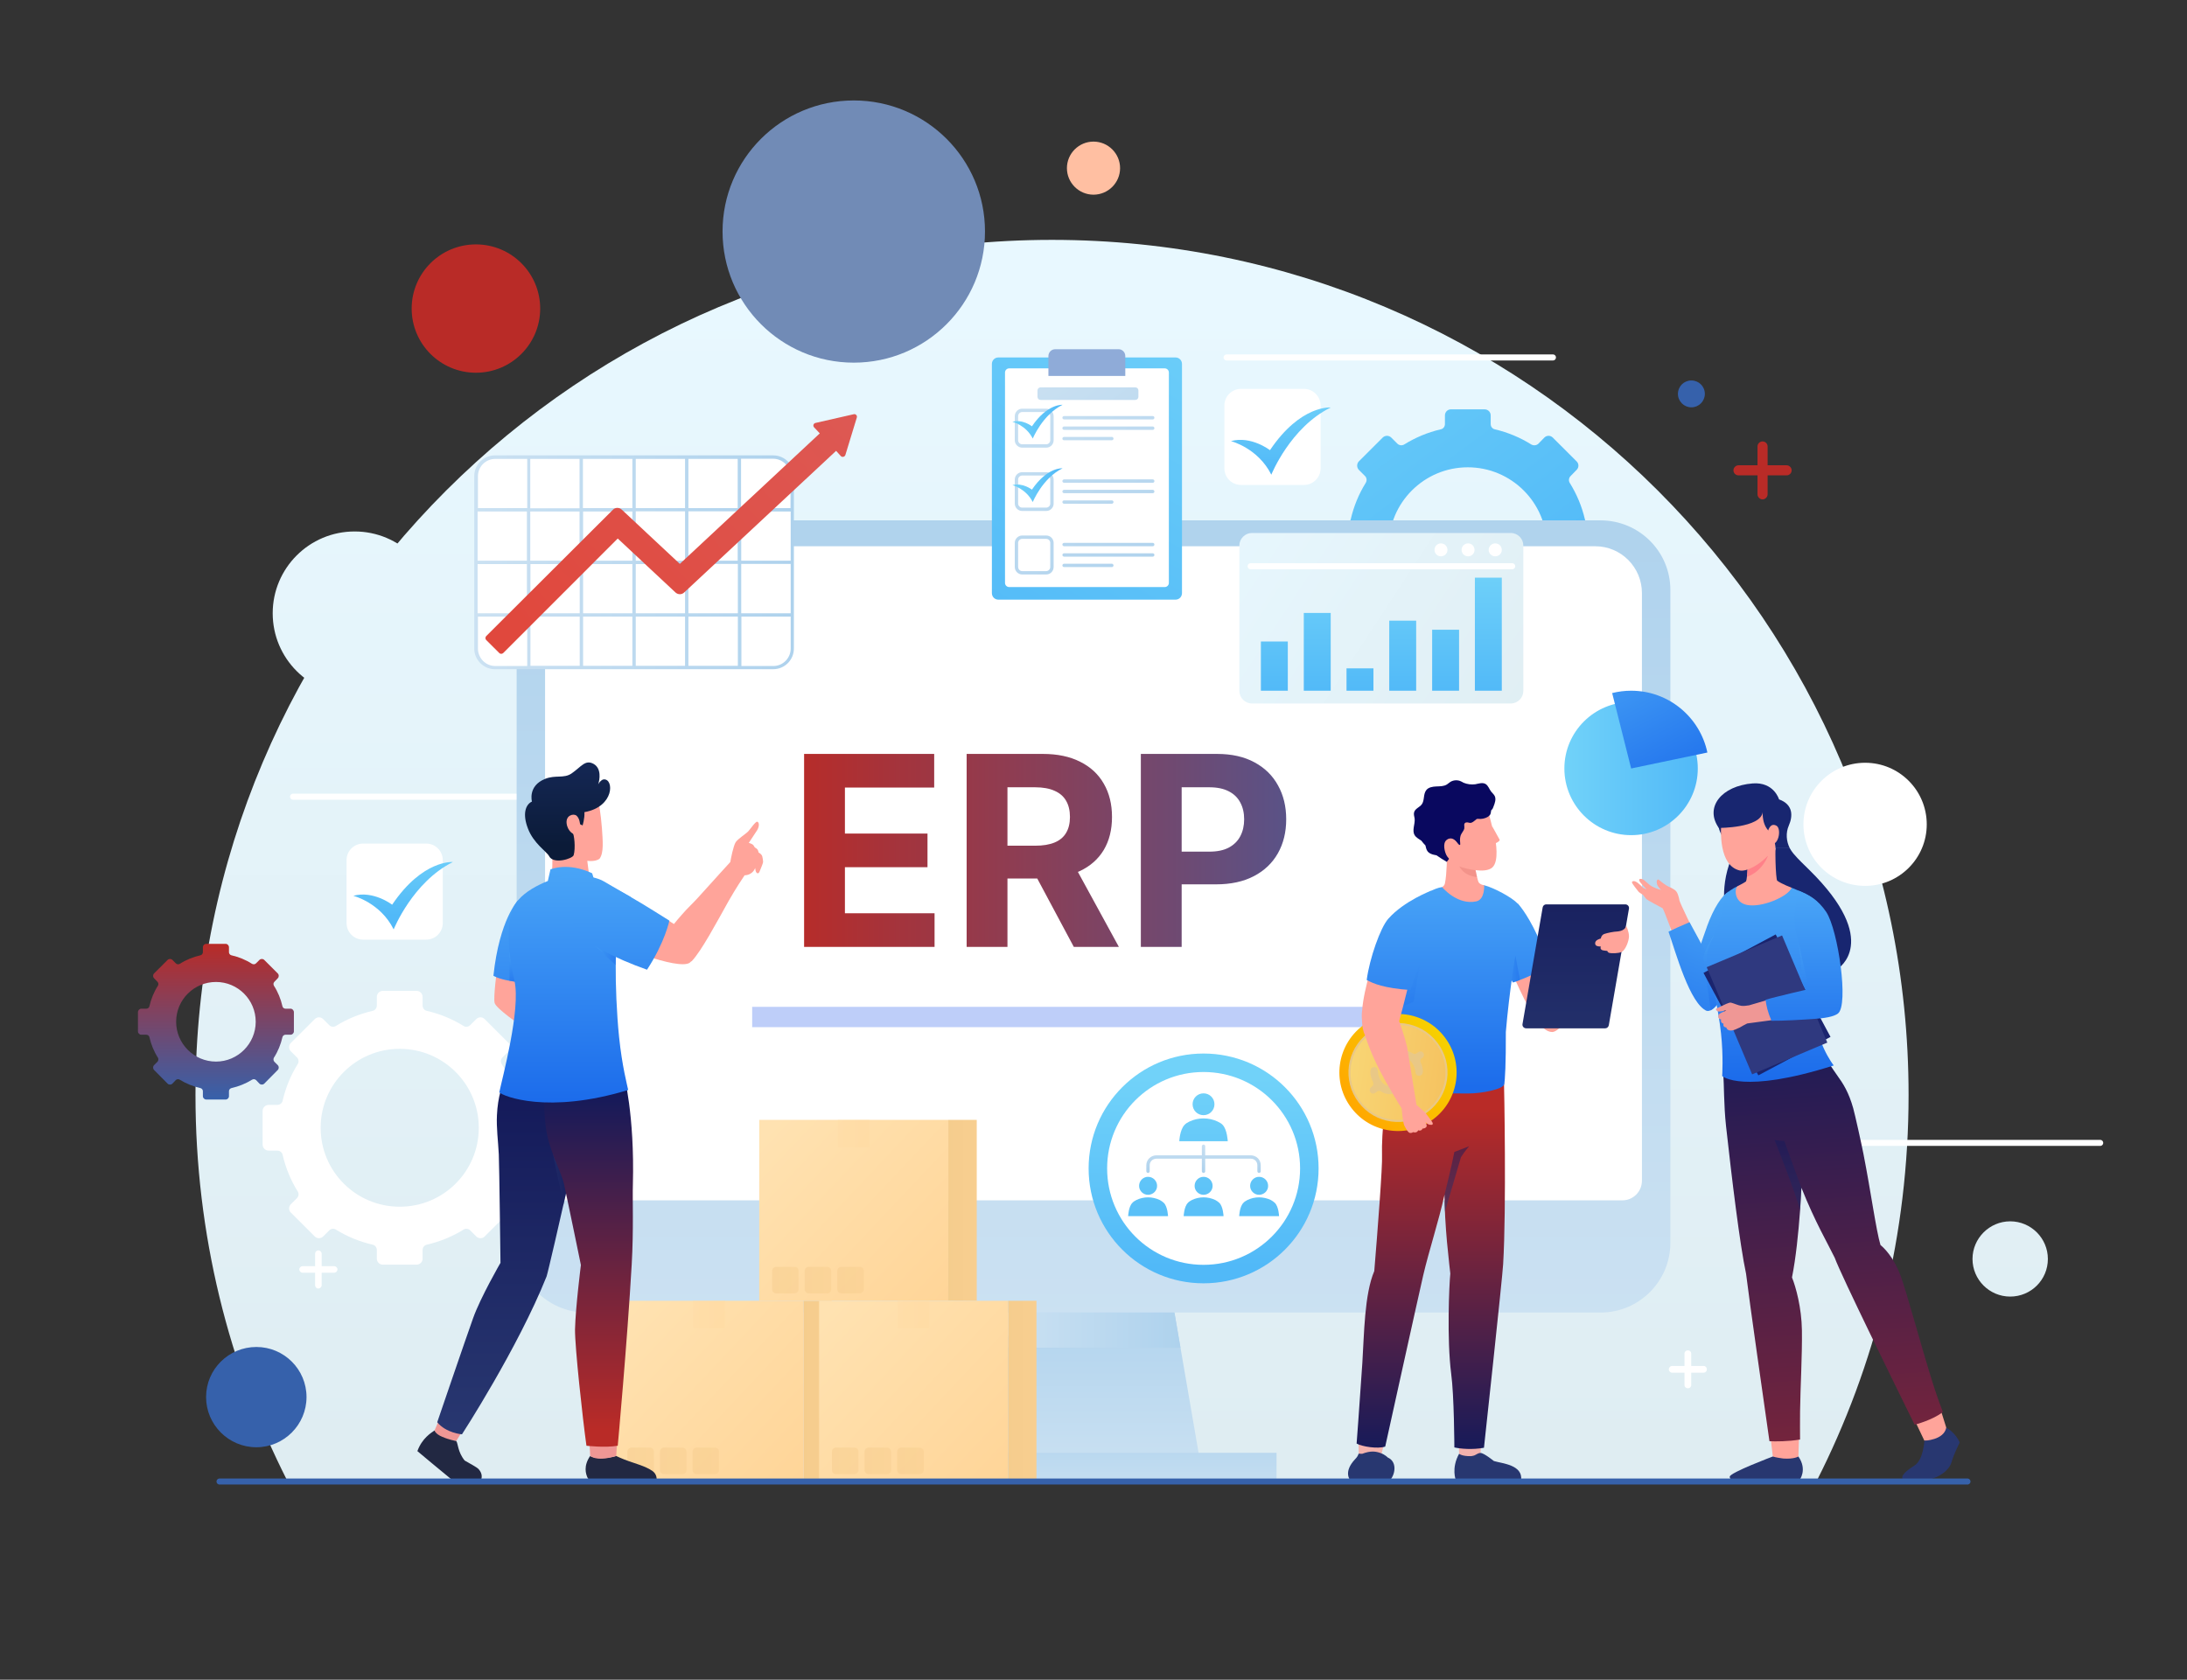 <svg width="725" height="557" viewBox="0 0 725 557" fill="none" xmlns="http://www.w3.org/2000/svg">
<rect x="0" y="0" width="725" height="557" fill="#333333" stroke="none"/>
<path d="M348.725 79.54C191.902 79.54 64.804 206.536 64.804 363.108C64.804 409.228 75.791 452.73 95.31 491.163H602.197C621.716 452.73 632.702 409.228 632.702 363.108C632.702 206.536 505.548 79.54 348.725 79.54Z" fill="url(#paint0_linear_539_117)"/>
<path d="M179.075 102.321C179.075 114.074 169.539 123.598 157.772 123.598C146.004 123.598 136.468 114.074 136.468 102.321C136.468 90.568 146.004 81.043 157.772 81.043C169.539 81.043 179.075 90.568 179.075 102.321Z" fill="#B92B27"/>
<path d="M565.166 130.617C565.166 133.067 563.158 135.073 560.704 135.073C558.25 135.073 556.243 133.067 556.243 130.617C556.243 128.11 558.25 126.161 560.704 126.161C563.158 126.161 565.166 128.11 565.166 130.617Z" fill="#3661AB"/>
<path d="M371.312 55.756C371.312 60.602 367.352 64.556 362.5 64.556C357.649 64.556 353.689 60.602 353.689 55.756C353.689 50.91 357.649 46.955 362.5 46.955C367.352 46.955 371.312 50.91 371.312 55.756Z" fill="#FFBFA2"/>
<path d="M498.633 149.833C498.633 152.284 496.625 154.289 494.171 154.289C491.718 154.289 489.71 152.284 489.71 149.833C489.71 147.382 491.718 145.377 494.171 145.377C496.625 145.377 498.633 147.382 498.633 149.833Z" fill="white"/>
<path d="M678.879 417.471C678.879 424.378 673.302 429.948 666.387 429.948C659.527 429.948 653.895 424.378 653.895 417.471C653.895 410.62 659.527 404.995 666.387 404.995C673.302 404.995 678.879 410.62 678.879 417.471Z" fill="url(#paint1_linear_539_117)"/>
<path d="M638.726 273.375C638.726 284.627 629.579 293.762 618.314 293.762C606.993 293.762 597.847 284.627 597.847 273.375C597.847 262.068 606.993 252.934 618.314 252.934C629.579 252.934 638.726 262.068 638.726 273.375Z" fill="white"/>
<path d="M101.612 463.257C101.612 472.447 94.139 479.911 84.993 479.911C75.791 479.911 68.318 472.447 68.318 463.257C68.318 454.066 75.791 446.658 84.993 446.658C94.139 446.658 101.612 454.066 101.612 463.257Z" fill="#3661AB"/>
<path d="M144.722 203.361C144.722 218.344 132.564 230.487 117.562 230.487C102.56 230.487 90.402 218.344 90.402 203.361C90.402 188.377 102.56 176.235 117.562 176.235C132.564 176.235 144.722 188.377 144.722 203.361Z" fill="url(#paint2_linear_539_117)"/>
<path d="M326.529 76.755C326.529 100.761 307.066 120.256 283.029 120.256C258.993 120.256 239.529 100.761 239.529 76.755C239.529 52.748 258.993 33.309 283.029 33.309C307.066 33.309 326.529 52.748 326.529 76.755Z" fill="#718BB6"/>
<path d="M97.15 264.185H205.343" stroke="white" stroke-width="2" stroke-miterlimit="10" stroke-linecap="round"/>
<path d="M588.031 378.983H696.224" stroke="white" stroke-width="2" stroke-miterlimit="10" stroke-linecap="round"/>
<path d="M406.614 118.53H514.806" stroke="white" stroke-width="2" stroke-miterlimit="10" stroke-linecap="round"/>
<path d="M110.758 419.866H106.631V415.744C106.631 415.132 106.129 414.63 105.516 414.63C104.902 414.63 104.456 415.132 104.456 415.744V419.866H100.329C99.716 419.866 99.214 420.367 99.214 420.924C99.214 421.537 99.716 422.038 100.329 422.038H104.456V426.16C104.456 426.773 104.902 427.274 105.516 427.274C106.129 427.274 106.631 426.773 106.631 426.16V422.038H110.758C111.372 422.038 111.873 421.537 111.873 420.924C111.873 420.367 111.372 419.866 110.758 419.866Z" fill="white"/>
<path d="M592.27 154.289H585.968V147.995C585.968 147.104 585.187 146.379 584.295 146.379C583.402 146.379 582.621 147.103 582.621 148.05V154.289H576.32C575.427 154.289 574.646 155.069 574.646 155.96C574.646 156.907 575.427 157.631 576.32 157.631H582.621V163.925C582.621 164.816 583.402 165.596 584.295 165.596C585.187 165.596 585.968 164.816 585.968 163.925V157.631H592.27C593.162 157.631 593.943 156.907 593.943 155.96C593.943 155.069 593.162 154.289 592.27 154.289Z" fill="#B92B27"/>
<path d="M564.775 452.952H560.648V448.83C560.648 448.218 560.146 447.772 559.533 447.772C558.919 447.772 558.417 448.218 558.417 448.83V452.952H554.291C553.733 452.952 553.231 453.453 553.231 454.066C553.231 454.679 553.733 455.18 554.291 455.18H558.417V459.302C558.417 459.915 558.919 460.36 559.533 460.36C560.146 460.36 560.648 459.915 560.648 459.302V455.18H564.775C565.389 455.18 565.835 454.679 565.835 454.066C565.835 453.453 565.389 452.952 564.775 452.952Z" fill="white"/>
<path fill-rule="evenodd" clip-rule="evenodd" d="M176.008 381.545H173.108C172.272 381.545 171.491 382.102 171.323 382.937C170.32 387.282 168.647 391.348 166.36 395.024C165.858 395.748 165.97 396.695 166.583 397.308L168.591 399.313C169.372 400.093 169.372 401.374 168.591 402.098L160.672 410.008C159.947 410.787 158.664 410.787 157.883 410.008L155.875 408.002C155.262 407.39 154.314 407.278 153.589 407.78C149.908 410.063 145.837 411.734 141.487 412.737C140.65 412.904 140.093 413.684 140.093 414.519V417.416C140.093 418.474 139.2 419.365 138.085 419.365H126.931C125.816 419.365 124.923 418.474 124.923 417.416V414.519C124.923 413.684 124.366 412.904 123.529 412.737C119.179 411.734 115.108 410.063 111.427 407.78C110.702 407.278 109.754 407.39 109.141 408.002L107.133 410.008C106.352 410.787 105.125 410.787 104.345 410.008L96.425 402.098C95.645 401.374 95.645 400.093 96.425 399.313L98.433 397.308C99.046 396.695 99.158 395.748 98.656 395.024C96.37 391.348 94.697 387.282 93.693 382.937C93.525 382.102 92.745 381.545 91.908 381.545H89.064C87.948 381.545 87.056 380.654 87.056 379.54V368.4C87.056 367.286 87.948 366.394 89.064 366.394H91.908C92.745 366.394 93.525 365.837 93.693 365.002C94.697 360.657 96.37 356.591 98.656 352.915C99.158 352.191 99.046 351.244 98.433 350.631L96.425 348.626C95.645 347.846 95.645 346.621 96.425 345.841L104.345 337.932C105.125 337.152 106.352 337.152 107.133 337.932L109.141 339.937C109.754 340.55 110.702 340.661 111.427 340.16C115.108 337.876 119.179 336.205 123.529 335.202C124.366 335.035 124.923 334.256 124.923 333.42V330.579C124.923 329.465 125.816 328.574 126.931 328.574H138.085C139.2 328.574 140.093 329.465 140.093 330.579V333.42C140.093 334.256 140.65 335.035 141.487 335.202C145.837 336.205 149.908 337.876 153.589 340.16C154.314 340.661 155.262 340.55 155.875 339.937L157.883 337.932C158.664 337.152 159.947 337.152 160.672 337.932L168.591 345.841C169.372 346.621 169.372 347.846 168.591 348.626L166.583 350.631C165.97 351.244 165.858 352.191 166.36 352.915C168.647 356.591 170.32 360.657 171.323 365.002C171.491 365.837 172.272 366.394 173.108 366.394H176.008C177.068 366.394 177.96 367.286 177.96 368.4V379.54C177.96 380.654 177.068 381.545 176.008 381.545ZM158.72 373.97C158.72 359.543 147.008 347.791 132.508 347.791C118.008 347.791 106.297 359.543 106.297 373.97C106.297 388.452 118.008 400.149 132.508 400.149C147.008 400.149 158.72 388.452 158.72 373.97Z" fill="white"/>
<path fill-rule="evenodd" clip-rule="evenodd" d="M530.031 188.711H527.187C526.294 188.711 525.569 189.324 525.402 190.104C524.398 194.449 522.669 198.515 520.383 202.191C519.937 202.915 520.048 203.862 520.662 204.475L522.669 206.535C523.45 207.26 523.45 208.541 522.669 209.32L514.75 217.23C513.969 218.01 512.742 218.01 511.962 217.23L509.898 215.169C509.285 214.556 508.392 214.501 507.612 214.946C503.987 217.23 499.86 218.901 495.566 219.903C494.729 220.126 494.171 220.85 494.171 221.686V224.582C494.171 225.696 493.279 226.532 492.164 226.532H480.954C479.894 226.532 479.002 225.696 479.002 224.582V221.686C479.002 220.85 478.444 220.126 477.608 219.903C473.258 218.901 469.187 217.23 465.506 214.946C464.781 214.501 463.833 214.556 463.219 215.169L461.212 217.23C460.431 218.01 459.148 218.01 458.367 217.23L450.448 209.32C449.723 208.541 449.723 207.26 450.448 206.535L452.512 204.475C453.125 203.862 453.181 202.915 452.735 202.191C450.448 198.515 448.775 194.449 447.771 190.104C447.548 189.324 446.823 188.711 445.987 188.711H443.087C442.027 188.711 441.135 187.82 441.135 186.762V175.566C441.135 174.508 442.027 173.617 443.087 173.617H445.987C446.823 173.617 447.548 173.004 447.771 172.224C448.775 167.88 450.448 163.814 452.735 160.137C453.181 159.413 453.125 158.466 452.512 157.854L450.448 155.793C449.723 155.013 449.723 153.788 450.448 153.008L458.367 145.098C459.148 144.319 460.431 144.319 461.212 145.098L463.219 147.104C463.833 147.716 464.781 147.828 465.506 147.382C469.187 145.098 473.258 143.372 477.608 142.369C478.444 142.202 479.002 141.478 479.002 140.587V137.746C479.002 136.632 479.894 135.741 480.954 135.741H492.164C493.279 135.741 494.171 136.632 494.171 137.746V140.587C494.171 141.478 494.729 142.202 495.566 142.369C499.86 143.372 503.987 145.098 507.612 147.382C508.392 147.828 509.341 147.716 509.954 147.159L511.962 145.098C512.742 144.319 513.969 144.319 514.75 145.098L522.669 153.008C523.45 153.788 523.45 155.013 522.669 155.793L520.662 157.854C520.048 158.466 519.937 159.413 520.383 160.137C522.669 163.814 524.398 167.88 525.402 172.224C525.569 173.004 526.294 173.617 527.187 173.617H530.031C531.146 173.617 532.039 174.508 532.039 175.566V186.762C532.039 187.82 531.146 188.711 530.031 188.711ZM512.798 181.136C512.798 166.71 501.031 154.957 486.587 154.957C472.087 154.957 460.375 166.71 460.375 181.136C460.375 195.618 472.087 207.371 486.587 207.371C501.031 207.371 512.798 195.618 512.798 181.136Z" fill="url(#paint3_linear_539_117)"/>
<path fill-rule="evenodd" clip-rule="evenodd" d="M96.314 343.112H94.641C94.194 343.112 93.748 343.446 93.637 343.892C93.079 346.342 92.131 348.682 90.793 350.743C90.569 351.188 90.625 351.745 90.96 352.079L92.075 353.193C92.521 353.639 92.521 354.363 92.075 354.809L87.614 359.32C87.168 359.766 86.442 359.766 85.996 359.32L84.881 358.151C84.491 357.817 83.989 357.761 83.543 358.039C81.479 359.32 79.137 360.267 76.683 360.824C76.237 360.936 75.902 361.381 75.902 361.827V363.498C75.902 364.111 75.4 364.612 74.787 364.612H68.429C67.76 364.612 67.258 364.111 67.258 363.498V361.827C67.258 361.381 66.923 360.936 66.477 360.824C64.023 360.267 61.681 359.32 59.617 358.039C59.171 357.761 58.669 357.817 58.279 358.151L57.164 359.32C56.718 359.766 55.992 359.766 55.546 359.32L51.085 354.809C50.639 354.363 50.639 353.639 51.085 353.193L52.2 352.079C52.535 351.745 52.591 351.188 52.367 350.743C51.029 348.682 50.081 346.342 49.523 343.892C49.412 343.446 48.966 343.112 48.519 343.112H46.846C46.233 343.112 45.731 342.61 45.731 341.998V335.648C45.731 335.035 46.233 334.478 46.846 334.478H48.519C48.966 334.478 49.412 334.2 49.523 333.698C50.081 331.248 51.029 328.908 52.367 326.847C52.591 326.402 52.535 325.9 52.2 325.566L51.085 324.397C50.639 323.951 50.639 323.227 51.085 322.781L55.546 318.325C55.992 317.88 56.718 317.88 57.164 318.325L58.279 319.439C58.669 319.829 59.171 319.829 59.617 319.606C61.681 318.27 64.023 317.323 66.477 316.766C66.923 316.654 67.258 316.209 67.258 315.763V314.148C67.258 313.479 67.76 312.978 68.429 312.978H74.787C75.4 312.978 75.902 313.479 75.902 314.148V315.763C75.902 316.209 76.237 316.654 76.683 316.766C79.137 317.323 81.479 318.27 83.543 319.606C83.989 319.829 84.491 319.829 84.881 319.439L85.996 318.325C86.442 317.88 87.168 317.88 87.614 318.325L92.075 322.781C92.521 323.227 92.521 323.951 92.075 324.397L90.96 325.566C90.625 325.9 90.569 326.402 90.793 326.847C92.131 328.908 93.079 331.248 93.637 333.698C93.748 334.2 94.194 334.478 94.641 334.478H96.314C96.927 334.478 97.429 335.035 97.429 335.648V341.998C97.429 342.61 96.927 343.112 96.314 343.112ZM84.769 338.823C84.769 331.526 78.858 325.622 71.608 325.622C64.302 325.622 58.391 331.526 58.391 338.823C58.391 346.064 64.302 352.024 71.608 352.024C78.858 352.024 84.769 346.064 84.769 338.823Z" fill="url(#paint4_linear_539_117)"/>
<path d="M530.589 435.24H194.412C181.641 435.24 171.268 424.88 171.268 412.124V195.618C171.268 182.863 181.641 172.559 194.412 172.559H530.589C543.36 172.559 553.733 182.863 553.733 195.618V412.124C553.733 424.88 543.36 435.24 530.589 435.24Z" fill="url(#paint5_linear_539_117)"/>
<path d="M544.308 196.677V391.515C544.308 395.136 541.408 398.032 537.839 398.032H187.162C183.592 398.032 180.692 395.136 180.692 391.515V196.677C180.692 188.099 187.608 181.136 196.196 181.136H528.804C537.392 181.136 544.308 188.099 544.308 196.677Z" fill="white"/>
<path d="M398.974 491.274H326.027L333.668 446.881L335.675 435.24H389.325L391.333 446.881L398.974 491.274Z" fill="url(#paint6_linear_539_117)"/>
<path style="mix-blend-mode:multiply" d="M391.333 446.881H333.667L335.675 435.24H389.325L391.333 446.881Z" fill="url(#paint7_linear_539_117)"/>
<path d="M423.177 491.274H301.823V481.75H423.177V491.274Z" fill="url(#paint8_linear_539_117)"/>
<path d="M475.656 340.605H249.345V333.866H475.656V340.605Z" fill="#BECEF9"/>
<path d="M256.316 221.352H164.073C160.616 221.352 157.771 218.567 157.771 215.058V157.854C157.771 154.401 160.616 151.56 164.073 151.56H256.316C259.773 151.56 262.618 154.401 262.618 157.854V215.058C262.618 218.567 259.773 221.352 256.316 221.352Z" fill="white"/>
<path fill-rule="evenodd" clip-rule="evenodd" d="M263.175 157.854V215.058C263.175 218.846 260.108 221.909 256.316 221.909H164.073C160.337 221.909 157.214 218.846 157.214 215.058V157.854C157.214 154.066 160.337 151.003 164.073 151.003H256.316C260.108 151.003 263.175 154.066 263.175 157.854ZM256.316 152.117H245.664V168.493H262.06V157.854C262.06 154.735 259.439 152.117 256.316 152.117ZM193.297 187.041V203.361H209.637V187.041H193.297ZM209.637 185.927V169.607H193.297V185.927H209.637ZM210.752 203.361H227.093V187.041H210.752V203.361ZM227.093 185.927V169.551H210.752V185.927H227.093ZM228.208 185.927H244.548V169.551H228.208V185.927ZM244.548 168.493V152.173H228.208V168.493H244.548ZM227.093 152.173H210.752V168.493H227.093V152.173ZM209.637 152.173H193.241V168.493H209.637V152.173ZM192.125 152.173H175.785V168.548H192.125V152.173ZM175.785 169.607V185.927H192.125V169.607H175.785ZM174.67 169.607H158.329V185.927H174.67V169.607ZM158.329 187.041V203.361H174.67V187.041H158.329ZM175.841 203.361H192.181V187.041H175.841V203.361ZM175.841 204.475V220.795H192.181V204.475H175.841ZM193.297 220.795H209.637V204.475H193.297V220.795ZM210.752 220.795H227.093V204.475H210.752V220.795ZM228.208 220.795H244.604V204.475H228.208V220.795ZM244.604 203.361V186.985H228.208V203.361H244.604ZM245.72 203.361H262.116V186.985H245.72V203.361ZM262.116 185.927V169.607H245.72V185.927H262.116ZM158.441 157.91V168.493H174.781V152.173H164.185C161.006 152.173 158.441 154.735 158.441 157.91ZM164.185 220.851H174.781V204.475H158.441V215.058C158.441 218.233 161.006 220.851 164.185 220.851ZM262.116 215.058V204.475H245.775V220.851H256.372C259.55 220.851 262.116 218.233 262.116 215.058Z" fill="url(#paint9_linear_539_117)"/>
<path d="M283.029 137.356L270.314 140.253C269.644 140.42 269.421 141.2 269.868 141.701L271.764 143.706L225.364 186.985L206.123 168.994C205.287 168.214 203.948 168.214 203.168 169.05L161.173 210.936C160.839 211.326 160.839 211.883 161.173 212.217L165.523 216.562C165.858 216.896 166.416 216.896 166.806 216.562L204.785 178.574L223.914 196.454C224.75 197.234 226.033 197.234 226.814 196.454L277.173 149.499L278.735 151.226C279.181 151.727 280.018 151.504 280.241 150.892L284.033 138.47C284.256 137.802 283.643 137.189 283.029 137.356Z" fill="url(#paint10_linear_539_117)"/>
<path d="M437.119 387.449C437.119 408.504 420.054 425.548 398.973 425.548C377.948 425.548 360.883 408.504 360.883 387.449C360.883 366.395 377.948 349.351 398.973 349.351C420.054 349.351 437.119 366.395 437.119 387.449Z" fill="url(#paint11_linear_539_117)"/>
<path d="M430.985 387.449C430.985 405.106 416.652 419.421 398.973 419.421C381.295 419.421 367.018 405.106 367.018 387.449C367.018 369.792 381.295 355.478 398.973 355.478C416.652 355.478 430.985 369.792 430.985 387.449Z" fill="white"/>
<path d="M402.598 366.172C402.598 368.177 400.981 369.792 398.973 369.792C396.965 369.792 395.348 368.177 395.348 366.172C395.348 364.167 396.965 362.551 398.973 362.551C400.981 362.551 402.598 364.167 402.598 366.172Z" fill="url(#paint12_linear_539_117)"/>
<path d="M405.331 373.023C404.94 372.577 404.327 372.243 403.658 371.909C400.702 370.516 397.244 370.516 394.289 371.909C393.619 372.243 393.062 372.577 392.671 373.023C391.11 374.638 390.942 378.426 390.942 378.426H398.973H407.004C407.004 378.426 406.837 374.638 405.331 373.023Z" fill="url(#paint13_linear_539_117)"/>
<path d="M383.581 393.242C383.581 394.857 382.243 396.194 380.57 396.194C378.952 396.194 377.614 394.857 377.614 393.242C377.614 391.571 378.952 390.234 380.57 390.234C382.243 390.234 383.581 391.571 383.581 393.242Z" fill="url(#paint14_linear_539_117)"/>
<path d="M385.812 398.868C385.477 398.534 384.975 398.2 384.473 397.921C382.02 396.752 379.12 396.752 376.721 397.921C376.164 398.2 375.662 398.534 375.383 398.868C374.1 400.149 373.989 403.268 373.989 403.268H380.57H387.206C387.206 403.268 387.095 400.149 385.812 398.868Z" fill="url(#paint15_linear_539_117)"/>
<path d="M401.985 393.242C401.985 394.857 400.646 396.194 398.973 396.194C397.356 396.194 396.018 394.857 396.018 393.242C396.018 391.571 397.356 390.234 398.973 390.234C400.646 390.234 401.985 391.571 401.985 393.242Z" fill="url(#paint16_linear_539_117)"/>
<path d="M404.216 398.868C403.881 398.534 403.379 398.2 402.877 397.921C400.423 396.752 397.523 396.752 395.125 397.921C394.568 398.2 394.066 398.534 393.787 398.868C392.504 400.149 392.393 403.268 392.393 403.268H398.973H405.61C405.61 403.268 405.498 400.149 404.216 398.868Z" fill="url(#paint17_linear_539_117)"/>
<path d="M420.389 393.242C420.389 394.857 419.05 396.194 417.377 396.194C415.76 396.194 414.421 394.857 414.421 393.242C414.421 391.571 415.76 390.234 417.377 390.234C419.05 390.234 420.389 391.571 420.389 393.242Z" fill="url(#paint18_linear_539_117)"/>
<path d="M422.619 398.868C422.285 398.534 421.783 398.2 421.281 397.921C418.827 396.752 415.927 396.752 413.529 397.921C412.971 398.2 412.469 398.534 412.191 398.868C410.908 400.149 410.796 403.268 410.796 403.268H417.377H424.014C424.014 403.268 423.902 400.149 422.619 398.868Z" fill="url(#paint19_linear_539_117)"/>
<path d="M414.644 383.105H399.531V380.097C399.531 379.819 399.308 379.54 398.973 379.54C398.694 379.54 398.416 379.819 398.416 380.097V383.105H383.358C381.517 383.105 380.012 384.553 380.012 386.391V388.396C380.012 388.675 380.291 388.953 380.569 388.953C380.904 388.953 381.127 388.675 381.127 388.396V386.391C381.127 385.166 382.131 384.219 383.358 384.219H398.416V388.396C398.416 388.675 398.694 388.953 398.973 388.953C399.308 388.953 399.531 388.675 399.531 388.396V384.219H414.644C415.871 384.219 416.819 385.166 416.819 386.391V388.396C416.819 388.675 417.098 388.953 417.377 388.953C417.712 388.953 417.935 388.675 417.935 388.396V386.391C417.935 384.553 416.485 383.105 414.644 383.105Z" fill="url(#paint20_linear_539_117)"/>
<path d="M637.945 477.739L634.208 469.885L643.131 466.822L645.195 473.394C645.195 473.394 646.031 475.678 644.525 477.015C642.964 478.407 637.945 477.739 637.945 477.739Z" fill="#FFA49A"/>
<path d="M637.944 477.739C637.944 477.739 644.414 477.572 645.194 473.395C645.194 473.395 648.262 475.01 649.656 478.352C649.656 478.352 647.76 481.972 646.923 484.924C646.031 487.932 641.792 490.717 637.61 490.773H631.419C631.419 490.773 628.129 490.105 634.71 485.927C637.61 484.089 637.944 477.739 637.944 477.739Z" fill="#283770"/>
<path d="M587.529 295.377L609.168 321.278C609.168 321.278 624.002 312.254 599.743 288.415C598.181 286.855 596.229 285.073 594.5 283.012C594.054 282.455 593.664 281.898 593.329 281.285H588.589C588.366 283.402 585.298 289.139 587.529 295.377Z" fill="#182670"/>
<path d="M587.027 477.294L587.697 482.975C587.697 482.975 590.875 484.869 593.385 484.535C595.895 484.145 596.174 482.975 596.174 482.975L596.397 476.235L587.027 477.294Z" fill="#FFA49A"/>
<path d="M596.173 482.975C596.173 482.975 594.723 483.922 591.098 483.643C590.54 483.587 588.477 483.253 587.696 482.975C587.696 482.975 573.475 488.322 573.419 489.659C573.363 490.94 575.148 490.773 575.148 490.773H596.563C596.563 490.773 599.24 487.375 596.173 482.975Z" fill="#283770"/>
<path d="M644.079 468.214C640.733 470.888 634.71 472.447 634.71 472.447C628.464 459.748 610.45 423.153 608.22 417.082C606.045 412.57 601.75 405.329 597.177 393.855C597.066 396.194 596.898 398.756 596.731 401.43C596.173 408.949 595.337 417.193 594.054 423.599C595.337 426.773 597.233 433.625 597.345 441.144C597.456 449.778 596.843 459.581 596.731 468.047C596.731 470.387 596.675 475.567 596.731 477.349C592.827 478.017 588.422 478.017 586.581 477.906C584.685 464.538 580 432.009 578.829 422.373C576.766 412.793 574.089 390.624 572.193 373.469C571.412 366.228 571.579 359.766 571.245 355.979L593.887 345.73C595.783 348.348 597.345 350.743 598.572 353.027L605.989 352.024C605.989 352.024 606.993 353.695 609.112 356.703C611.008 359.321 612.848 362.161 614.354 367.509C614.856 369.235 617.198 379.763 617.756 382.715C620.21 395.192 621.939 408.058 623.389 412.848C624.393 413.684 627.683 416.636 630.081 423.097C632.2 428.89 636.662 445.656 640.566 458.133C641.793 462.032 643.075 465.652 644.079 468.214Z" fill="url(#paint21_linear_539_117)"/>
<path style="mix-blend-mode:multiply" opacity="0.5" d="M597.177 393.855C597.065 396.194 596.898 398.757 596.731 401.43C595.392 395.749 588.254 377.98 588.254 377.98C589.258 378.259 591.544 378.37 591.544 378.37C592.381 381.1 597.177 393.855 597.177 393.855Z" fill="url(#paint22_linear_539_117)"/>
<path d="M570.742 268.195C570.742 268.195 567.842 272.874 571.244 277.72C571.244 277.72 572.862 280.282 573.921 284.738C569.571 295.377 572.471 304.512 572.471 304.512C572.471 304.512 579.275 298.719 581.785 297.549C584.35 296.324 582.287 282.009 582.287 282.009C582.287 282.009 580.558 273.988 580.279 273.208C580 272.429 574.981 266.469 574.981 266.469L570.742 268.195Z" fill="#182670"/>
<path d="M561.318 308.467C561.318 308.467 557.079 299.778 556.744 298.608C556.744 298.608 556.466 296.658 555.741 295.656C555.016 294.653 553.008 294.04 552.394 293.595C551.725 293.149 550.833 292.537 549.941 291.757C549.494 291.367 549.048 291.98 549.271 293.038C549.494 294.096 550.666 295.099 550.666 295.099C550.666 295.099 549.494 294.876 547.821 294.04C546.093 293.149 545.312 291.701 544.252 291.478C543.137 291.255 543.248 291.924 543.75 292.592C544.196 293.149 545.2 294.263 545.869 294.932L544.754 294.43C544.754 294.43 543.081 292.704 542.3 292.369C541.519 291.98 540.906 292.258 541.018 292.648C541.073 293.094 542.914 295.322 543.248 295.767C543.416 295.934 543.973 296.324 544.643 296.714C545.089 297.327 545.535 297.828 545.702 298.051C546.037 298.496 550.777 300.947 551.168 301.17C551.446 301.337 555.127 311.307 555.127 311.307L561.318 308.467Z" fill="#FFA49A"/>
<path d="M573.029 295.656C570.798 297.048 568.177 300.892 565.835 307.297C565.835 307.297 565.835 307.316 565.835 307.353C564.106 312.143 562.712 316.432 561.596 319.997L565.89 335.258C566.225 335.258 566.671 335.203 567.062 335.036C567.898 334.646 568.79 333.866 569.738 332.418C571.133 330.301 572.638 327.405 573.977 324.675C575.985 320.498 577.546 316.766 577.546 316.766L573.029 295.656Z" fill="url(#paint23_linear_539_117)"/>
<path d="M560.091 305.793C560.091 305.793 557.247 307.018 556.02 307.575C553.343 308.801 553.12 308.968 553.12 308.968C555.518 315.763 560.202 333.03 565.891 335.258L567.508 319.495C564.831 314.482 560.091 305.793 560.091 305.793Z" fill="url(#paint24_linear_539_117)"/>
<path style="mix-blend-mode:multiply" opacity="0.5" d="M574.088 320.888L573.977 324.675C572.638 327.405 571.133 330.301 569.738 332.418C568.79 333.866 567.898 334.646 567.062 335.036V334.98C566.95 332.473 564.719 319.885 564.719 317.601C564.775 315.262 568.121 310.193 568.121 310.193L574.088 320.888Z" fill="url(#paint25_linear_539_117)"/>
<path d="M571.635 296.937C571.635 296.937 571.969 301.003 569.571 306.851C567.285 312.533 564.887 315.373 566.114 320.052C567.396 324.954 569.627 334.423 570.519 342.611C571.356 350.242 570.91 356.814 570.91 356.814C570.91 356.814 577.546 362.941 607.885 353.305C607.885 353.305 601.248 344.894 601.471 333.309C601.639 321.667 605.431 317.601 605.431 312.867C605.431 310.026 606.268 304.902 603.702 300.724C602.029 297.995 599.464 296.658 593.943 294.374C590.373 294.04 581.339 293.149 575.985 293.929C574.702 294.374 572.137 296.157 571.635 296.937Z" fill="url(#paint26_linear_539_117)"/>
<path style="mix-blend-mode:multiply" opacity="0.5" d="M596.341 312.979L598.181 330.803L601.416 329.243L596.341 312.979Z" fill="url(#paint27_linear_539_117)"/>
<path d="M593.943 294.375C592.772 297.327 583.904 301.115 579.052 300.056C574.87 299.165 574.981 294.765 575.985 293.873C577.045 293.316 578.272 292.704 578.829 292.258C578.941 291.924 579.052 291.367 579.108 290.754C579.331 289.139 579.387 286.855 579.443 285.073C579.443 283.513 579.443 282.288 579.443 282.288L582.9 276.495C582.9 276.495 589.537 273.153 588.923 276.495C588.198 280.895 588.7 291.701 589.147 292.035C590.541 293.094 593.943 294.375 593.943 294.375Z" fill="#FFA49A"/>
<path d="M586.079 283.792C586.079 283.792 584.294 288.972 579.108 290.754C579.331 289.139 579.387 286.855 579.443 285.073L586.079 283.792Z" fill="#FF8189"/>
<path d="M587.752 281.675C587.418 282.195 587.027 282.696 586.581 283.179C583.57 286.688 578.941 289.195 576.654 288.638C573.308 287.802 571.691 284.683 570.966 281.007C569.683 274.323 571.468 265.745 571.468 265.745C574.145 256.61 590.764 262.459 591.377 269.031C591.991 275.604 587.752 281.675 587.752 281.675Z" fill="#FFA49A"/>
<path d="M592.994 273.766C594.333 270.702 594.556 266.803 589.76 265.076C589.76 265.076 588.087 259.228 581.004 259.785C570.798 260.565 564.943 267.639 569.794 274.545C569.794 274.545 583.625 274.601 584.35 269.31C584.35 269.31 583.904 274.156 587.362 276.384C587.362 276.384 588.533 279.057 588.589 281.285H593.329C592.158 278.946 591.935 276.216 592.994 273.766Z" fill="#182670"/>
<path d="M606.825 343.836L582.9 356.592L564.719 322.615L588.644 309.859L606.825 343.836Z" fill="#1A246E"/>
<path d="M605.766 345.73L580.837 356.257L565.779 320.721L590.764 310.193L605.766 345.73Z" fill="#2F397F"/>
<path d="M588.589 330.802L579.833 333.364C579.164 333.476 577.993 333.643 577.268 333.532C576.264 333.42 574.758 332.696 573.81 332.473C573.197 332.362 571.579 333.197 570.297 333.81C569.627 334.144 569.014 334.367 568.902 334.534C568.679 334.924 569.348 335.481 569.962 335.425C570.352 335.425 571.245 335.258 572.081 335.035L572.248 335.091C571.3 335.481 569.962 336.094 569.795 336.428C569.795 336.428 569.572 336.818 569.627 337.263C569.683 337.653 569.962 337.988 570.575 338.043C570.52 338.21 570.464 338.433 570.52 338.656C570.575 338.99 570.798 339.324 571.356 339.436C571.356 339.547 571.3 339.714 571.3 339.937C571.356 340.327 571.635 340.661 572.304 340.717C572.36 341.218 572.918 341.831 574.033 341.719C574.758 341.664 575.818 341.162 576.487 340.828C576.524 340.791 576.58 340.773 576.654 340.773C577.491 340.271 578.606 339.659 579.22 339.38L590.429 337.876L588.589 330.802Z" fill="#EF9795"/>
<path d="M609.279 336.094C607.885 337.152 604.818 337.654 601.36 337.877C597.568 338.155 590.596 338.545 587.25 338.489C585.968 335.537 585.521 333.365 585.298 331.527C588.143 330.636 599.687 327.962 599.687 327.962C599.687 327.962 596.285 312.756 595.448 309.024C594.054 302.841 595.783 298.107 596.173 295.322C599.408 296.547 602.754 298.385 605.431 302.451C609.335 308.411 612.96 333.309 609.279 336.094Z" fill="url(#paint28_linear_539_117)"/>
<path d="M586.079 275.66C586.079 275.66 586.748 272.596 588.923 273.822C590.485 274.713 589.816 279.781 587.473 279.949" fill="#FFA49A"/>
<path d="M457.308 484.813L458.87 478.519C456.248 478.964 452.01 477.683 450.337 477.46L450.504 484.813C450.504 484.813 453.683 486.818 457.308 484.813Z" fill="#F3B2AD"/>
<path d="M490.603 484.813L490.937 480.022C488.316 480.468 485.304 480.19 483.631 479.967L483.799 484.813C483.799 484.813 486.978 486.818 490.603 484.813Z" fill="#F3B2AD"/>
<path d="M449.724 478.686C451.508 479.688 456.695 480.524 459.204 479.688C459.204 479.688 470.358 429.113 471.808 422.874C473.704 414.742 476.939 404.939 478.891 396.083C478.835 400.65 479.226 406.61 479.672 411.734C480.229 417.639 480.787 422.317 480.787 422.317C480.397 425.994 479.616 444.04 481.066 455.459C482.07 462.811 482.126 479.967 482.126 479.967C484.077 480.412 488.037 480.802 491.941 480.078C491.941 480.078 498.076 423.598 498.299 419.198C499.414 400.65 498.633 359.655 498.577 358.875C498.577 359.153 496.402 360.992 489.877 360.657C480.843 360.156 463.889 358.875 463.889 358.875C458.87 361.66 457.977 376.031 458.145 383.049C458.368 386.335 456.639 408.671 455.579 421.482C452.289 429.224 452.233 442.369 451.62 452.005C450.616 467.044 449.724 478.686 449.724 478.686Z" fill="url(#paint29_linear_539_117)"/>
<path d="M495.231 484.479C495.231 484.479 491.941 481.805 490.825 481.805C489.933 481.805 489.543 482.306 488.706 482.641C488.204 482.808 487.702 482.863 487.535 482.863C484.691 482.919 483.687 482.084 483.687 482.084C481.01 486.93 482.627 490.829 482.627 490.829H504.266C504.879 485.704 497.964 485.314 495.231 484.479Z" fill="#283770"/>
<path d="M460.041 483.309C460.041 483.309 459.204 482.362 457.587 481.805C456.137 481.304 454.464 480.97 451.564 482.084C450.783 482.084 450.392 482.028 450.392 482.028C450.169 482.752 449.779 483.309 449.277 483.81C445.15 488.155 447.604 490.828 447.604 490.828H460.821C462.717 488.6 463.052 484.59 460.041 483.309Z" fill="#283770"/>
<path style="mix-blend-mode:multiply" opacity="0.5" d="M478.891 396.083C478.835 397.809 478.891 399.759 479.002 401.82L484.3 383.773C485.639 381.656 486.866 380.264 487.033 380.097L482.125 381.99C481.4 386.001 478.891 396.083 478.891 396.083Z" fill="url(#paint30_linear_539_117)"/>
<path d="M501.923 324.118C504.656 323.06 508.281 321.556 513.021 318.66C513.691 320.331 515.921 325.622 516.535 327.126C523.283 319.885 531.704 310.917 531.704 310.917C531.704 310.917 537.281 314.148 536.389 315.039C535.441 315.93 519.156 342.221 514.583 342.221C510.735 342.221 506.943 335.203 501.923 324.118Z" fill="#FFA49A"/>
<path d="M514.025 319.83C510.623 322.169 506.719 323.896 503.875 324.954C502.927 325.344 502.146 325.622 501.533 325.789C501.161 325.121 500.771 324.415 500.362 323.673C499.079 321.222 497.294 321.166 496.458 321.278C496.179 321.333 496.012 321.445 496.012 321.445L503.094 299.555C503.094 299.555 505.994 302.395 509.675 310.305C510.846 312.811 512.519 316.32 514.025 319.83Z" fill="url(#paint31_linear_539_117)"/>
<path style="mix-blend-mode:multiply" opacity="0.5" d="M503.875 324.954C502.927 325.344 502.146 325.622 501.533 325.789C501.161 325.121 500.771 324.415 500.362 323.673C499.079 321.222 497.295 321.166 496.458 321.278L497.127 318.827L502.37 316.877L503.875 324.954Z" fill="url(#paint32_linear_539_117)"/>
<path d="M503.094 299.61C501.31 297.661 495.398 294.43 491.996 293.539C490.602 293.483 490.602 293.316 488.594 293.372C485.862 293.428 482.683 293.483 478.054 294.152C472.868 294.876 464.502 302.228 463.61 304.234C461.044 309.804 464.279 328.352 463.164 345.953C460.654 354.753 461.435 360.212 461.658 360.435C463.387 362.496 480.898 362.607 486.475 362.607C491.494 362.607 498.187 361.159 498.633 359.599C498.912 358.597 499.246 352.247 499.191 342.221C500.25 329.521 502.648 313.703 503.429 311.642C504.433 308.968 505.158 301.783 503.094 299.61Z" fill="url(#paint33_linear_539_117)"/>
<path style="mix-blend-mode:multiply" opacity="0.5" d="M470.86 318.882L468.574 332.195L461.658 335.035L470.86 318.882Z" fill="url(#paint34_linear_539_117)"/>
<path d="M478.054 294.152C478.054 294.152 483.073 300.279 489.431 298.886C492.331 298.218 491.997 293.539 491.997 293.539C491.997 293.539 490.714 293.428 490.156 292.537C490.045 292.37 489.877 291.701 489.654 290.866C489.264 289.195 488.818 286.911 488.818 286.911L486.587 286.075L479.671 283.458C479.671 283.458 479.672 289.807 479.002 292.927C478.779 293.873 478.054 294.152 478.054 294.152Z" fill="#FFA49A"/>
<path opacity="0.3" d="M483.464 286.187C483.464 286.187 483.91 290.141 489.654 290.865C489.264 289.194 488.818 286.911 488.818 286.911L486.587 286.075L483.464 286.187Z" fill="#D76B66"/>
<path d="M486.643 267.471C487.758 267.75 491.718 265.745 492.554 266.97C493.335 268.196 495.12 276.161 495.566 277.832C495.845 278.89 497.016 285.574 494.729 287.635C492.331 289.863 485.472 287.858 484.691 287.635C482.627 286.966 478.779 284.794 478.277 282.9L477.999 271.259L486.643 267.471Z" fill="#FFA49A"/>
<path d="M494.562 273.821C494.562 273.821 496.793 277.776 497.127 278.444C497.406 279.057 494.952 280.004 494.952 280.004" fill="#FFA49A"/>
<path d="M495.51 263.962C495.231 263.405 494.729 263.015 494.339 262.514C493.669 261.679 493.391 260.509 492.443 259.952C491.439 259.395 490.212 259.841 489.041 260.063C487.758 260.23 486.419 260.063 485.193 259.562C484.802 259.339 484.412 259.116 483.966 258.949C482.85 258.559 481.512 258.727 480.564 259.451C480.229 259.673 479.95 259.896 479.671 260.119C478.612 260.787 477.329 260.732 476.102 260.787C474.875 260.843 473.537 261.066 472.812 262.013C471.752 263.35 472.31 265.411 471.306 266.747C470.581 267.694 469.131 268.14 468.796 269.31C468.573 269.978 468.852 270.758 468.964 271.482C469.131 273.32 468.016 275.381 468.964 276.94C469.466 277.776 470.414 278.222 471.194 278.779C471.603 279.336 472.05 279.855 472.533 280.338C472.7 280.895 472.756 281.452 473.035 281.953C473.593 283.067 474.931 283.402 476.214 283.624C477.329 284.404 478.444 285.128 479.616 285.797L480.452 284.683C480.452 284.683 478.11 281.174 479.448 278.946C480.954 276.94 482.683 279.168 483.687 280.115C483.854 280.282 484.077 280.171 484.077 279.948C484.077 279.001 483.798 278.389 484.244 276.94C484.635 276.049 485.304 275.381 485.416 274.768C485.471 274.434 485.416 274.1 485.416 273.766C485.36 273.431 485.416 273.097 485.694 272.874C485.918 272.707 486.252 272.707 486.531 272.707C486.81 272.763 487.089 272.874 487.368 272.874C488.093 272.874 488.65 272.262 489.264 271.816C489.375 271.705 489.487 271.593 489.654 271.538C489.821 271.538 489.989 271.538 490.1 271.538C491.16 271.649 492.219 271.426 493.112 270.925C493.558 270.646 494.06 270.256 494.171 269.699C494.283 269.365 494.227 269.031 494.339 268.697C494.339 268.697 494.357 268.678 494.394 268.641C494.45 268.585 494.506 268.53 494.562 268.474C494.841 268.196 495.008 267.806 495.119 267.416C495.566 266.302 496.012 265.021 495.51 263.962Z" fill="#09085F"/>
<path d="M475.21 371.074C466.677 377.59 454.464 375.919 447.995 367.397C441.47 358.875 443.143 346.677 451.675 340.16C460.208 333.699 472.421 335.37 478.891 343.892C485.416 352.414 483.743 364.612 475.21 371.074Z" fill="url(#paint35_linear_539_117)"/>
<g style="mix-blend-mode:multiply">
<path d="M473.369 368.679C466.175 374.193 455.858 372.8 450.392 365.559C444.871 358.374 446.265 348.07 453.515 342.555C460.71 337.097 471.027 338.489 476.492 345.73C482.014 352.915 480.619 363.22 473.369 368.679Z" fill="#E9C886"/>
</g>
<path d="M472.979 368.177C466.064 373.413 456.192 372.076 450.894 365.169C445.652 358.262 446.991 348.404 453.906 343.112C460.821 337.876 470.692 339.213 475.991 346.12C481.233 353.027 479.894 362.886 472.979 368.177Z" fill="url(#paint36_linear_539_117)"/>
<g style="mix-blend-mode:screen">
<path d="M471.696 354.92L471.641 354.642C471.566 353.862 471.343 353.101 470.971 352.358C470.692 351.857 470.86 351.244 471.306 350.91L471.585 350.743C472.087 350.353 472.198 349.629 471.808 349.128C471.417 348.571 470.692 348.515 470.135 348.905L469.633 349.239C469.298 349.573 468.741 349.573 468.35 349.295C466.621 348.181 464.669 348.181 463.052 349.406C460.933 351.021 461.323 353.417 461.992 355.812C462.494 357.817 462.383 358.931 461.435 359.599C460.431 360.379 459.037 360.045 458.089 358.764C457.308 357.817 456.862 356.536 456.806 355.366L456.75 354.92C456.75 354.92 456.583 353.472 455.133 353.918C454.129 354.252 454.296 355.645 454.296 355.645V355.923C454.352 356.814 454.687 357.817 455.189 358.819C455.412 359.321 455.3 359.933 454.854 360.268L454.519 360.546C454.017 360.936 453.906 361.66 454.296 362.161C454.687 362.718 455.412 362.774 455.914 362.384L456.471 361.994C456.862 361.66 457.419 361.66 457.81 361.939C459.594 363.108 461.714 363.108 463.387 361.883C465.227 360.435 465.673 358.541 464.837 355.477C464.223 353.082 464.279 352.191 465.116 351.523C465.785 351.021 466.956 350.91 468.016 352.303C468.964 353.584 469.131 354.753 469.187 355.255L469.242 355.645C469.242 355.645 469.41 357.093 470.86 356.647C471.864 356.369 471.696 354.92 471.696 354.92Z" fill="#E9C886"/>
</g>
<path d="M474.931 372.354C474.819 371.964 473.202 369.904 472.923 369.514C472.198 368.567 469.577 366.394 469.577 366.394L466.454 347.122C465.506 343.223 463.833 338.6 463.833 338.6C463.833 338.6 466.287 329.688 468.071 321.612C460.096 319.161 459.316 312.532 457.141 311.363C455.746 317.545 452.121 327.404 451.564 334.98C451.396 336.149 451.396 337.375 451.508 338.544C451.564 340.438 451.898 342.109 452.512 343.335C454.073 348.292 456.583 353.639 459.26 358.429C463.052 365.113 464.669 367.564 464.669 367.564C464.669 367.564 465.004 372.243 465.562 373.301C466.119 374.304 466.789 375.696 467.514 375.696C468.239 375.696 468.406 375.418 468.406 375.418C468.406 375.418 468.964 375.585 469.41 375.473C469.912 375.362 470.135 374.805 470.135 374.805C470.135 374.805 470.693 375.028 471.083 374.805C471.473 374.638 471.529 374.248 471.529 374.248C471.529 374.248 472.644 374.248 472.923 373.524C473.091 373.19 472.533 371.964 472.533 371.964C472.533 371.964 472.979 372.8 473.983 372.967C474.987 373.134 475.043 372.744 474.931 372.354Z" fill="#FFA49A"/>
<path d="M472.644 312.477L474.54 295.321C474.54 295.321 465.45 298.719 460.208 304.679C457.587 307.631 454.017 317.824 453.069 324.954C455.189 326.123 458.702 327.683 467.569 328.296C469.131 323.673 472.142 315.986 472.644 312.477Z" fill="url(#paint37_linear_539_117)"/>
<path d="M483.074 279.503C483.074 279.503 483.464 279.948 483.575 281.564C483.687 283.179 483.464 285.463 482.516 285.685C481.568 285.964 479.783 284.627 479.225 282.956C478.724 281.564 478.222 279.001 480.062 278.222C481.847 277.386 483.074 279.503 483.074 279.503Z" fill="#FFA49A"/>
<path d="M505.939 340.995H532.15C532.708 340.995 533.21 340.55 533.322 339.993L540.014 301.281C540.125 300.557 539.568 299.889 538.787 299.889H512.575C512.018 299.889 511.516 300.279 511.404 300.891L504.712 339.603C504.6 340.327 505.158 340.995 505.939 340.995Z" fill="url(#paint38_linear_539_117)"/>
<path d="M539.122 307.074C539.122 307.074 540.014 308.912 540.014 310.472C540.014 312.032 538.843 315.039 537.616 315.652C536.445 316.209 534.047 316.153 533.489 315.986C532.931 315.819 532.82 315.318 532.82 315.318C532.82 315.318 531.37 315.206 531.091 315.039C530.254 314.594 530.7 313.87 530.7 313.87C530.7 313.87 529.585 313.87 529.195 313.591C528.748 313.313 528.581 312.477 529.25 311.864C529.697 311.475 530.7 311.196 530.7 311.196C530.7 311.196 530.7 310.472 531.425 309.915C531.704 309.636 533.545 309.191 535.162 308.968C536.445 308.857 538.452 308.857 539.122 307.074Z" fill="#FFA49A"/>
<path d="M562.823 254.828C562.823 267.026 552.952 276.941 540.739 276.941C528.525 276.941 518.598 267.026 518.598 254.828C518.598 242.629 528.525 232.771 540.739 232.771C552.952 232.771 562.823 242.629 562.823 254.828Z" fill="url(#paint39_linear_539_117)"/>
<path d="M566.002 249.536L540.738 254.828L534.437 229.818C536.444 229.317 538.563 229.039 540.738 229.039C553.175 229.039 563.548 237.839 566.002 249.536Z" fill="url(#paint40_linear_539_117)"/>
<path d="M141.264 311.586H120.406C117.339 311.586 114.885 309.135 114.885 306.071V285.239C114.885 282.176 117.339 279.725 120.406 279.725H141.264C144.331 279.725 146.785 282.176 146.785 285.239V306.071C146.785 309.135 144.331 311.586 141.264 311.586Z" fill="white"/>
<path d="M117.116 297.048C117.116 297.048 126.095 299.276 130.5 308.188C130.5 308.188 136.802 292.481 150.131 285.852C150.131 285.852 140.148 284.961 129.998 300C129.998 300 123.808 295.21 117.116 297.048Z" fill="url(#paint41_linear_539_117)"/>
<path d="M432.268 160.806H411.41C408.343 160.806 405.889 158.355 405.889 155.291V134.46C405.889 131.452 408.343 128.945 411.41 128.945H432.268C435.279 128.945 437.789 131.452 437.789 134.46V155.291C437.789 158.355 435.279 160.806 432.268 160.806Z" fill="white"/>
<path d="M408.063 146.268C408.063 146.268 417.042 148.552 421.448 157.408C421.448 157.408 427.75 141.701 441.135 135.128C441.135 135.128 431.152 134.181 421.002 149.276C421.002 149.276 414.756 144.43 408.063 146.268Z" fill="url(#paint42_linear_539_117)"/>
<path d="M389.66 198.849H330.99C329.764 198.849 328.815 197.902 328.815 196.677V120.702C328.815 119.477 329.764 118.53 330.99 118.53H389.66C390.887 118.53 391.835 119.477 391.835 120.702V196.677C391.835 197.902 390.887 198.849 389.66 198.849Z" fill="url(#paint43_linear_539_117)"/>
<path d="M386.091 194.671H334.56C333.779 194.671 333.166 194.059 333.166 193.279V123.542C333.166 122.763 333.779 122.15 334.56 122.15H386.091C386.871 122.15 387.485 122.763 387.485 123.542V193.279C387.485 194.059 386.871 194.671 386.091 194.671Z" fill="white"/>
<path d="M373.04 124.657H347.554V118.084C347.554 116.803 348.558 115.8 349.84 115.8H370.809C372.036 115.8 373.04 116.803 373.04 118.084V124.657Z" fill="#8FABD8"/>
<path fill-rule="evenodd" clip-rule="evenodd" d="M346.829 148.44H338.854C337.515 148.44 336.4 147.326 336.4 145.99V138.025C336.4 136.632 337.515 135.518 338.854 135.518H346.829C348.223 135.518 349.283 136.632 349.283 138.025V145.99C349.283 147.326 348.223 148.44 346.829 148.44ZM338.854 136.632C338.129 136.632 337.515 137.245 337.515 138.025V145.99C337.515 146.714 338.129 147.326 338.854 147.326H346.829C347.554 147.326 348.167 146.714 348.167 145.99V138.025C348.167 137.245 347.554 136.632 346.829 136.632H338.854Z" fill="url(#paint44_linear_539_117)"/>
<path d="M382.131 139.083H352.74C352.461 139.083 352.183 138.804 352.183 138.526C352.183 138.192 352.461 137.969 352.74 137.969H382.131C382.465 137.969 382.688 138.192 382.688 138.526C382.688 138.804 382.465 139.083 382.131 139.083Z" fill="url(#paint45_linear_539_117)"/>
<path d="M382.131 142.536H352.74C352.461 142.536 352.183 142.314 352.183 141.979C352.183 141.701 352.461 141.422 352.74 141.422H382.131C382.465 141.422 382.688 141.701 382.688 141.979C382.688 142.314 382.465 142.536 382.131 142.536Z" fill="url(#paint46_linear_539_117)"/>
<path d="M368.579 145.989H352.74C352.461 145.989 352.183 145.767 352.183 145.432C352.183 145.154 352.461 144.875 352.74 144.875H368.579C368.858 144.875 369.136 145.154 369.136 145.432C369.136 145.767 368.858 145.989 368.579 145.989Z" fill="url(#paint47_linear_539_117)"/>
<path fill-rule="evenodd" clip-rule="evenodd" d="M346.829 169.439H338.854C337.515 169.439 336.4 168.325 336.4 166.989V159.024C336.4 157.687 337.515 156.573 338.854 156.573H346.829C348.223 156.573 349.283 157.687 349.283 159.024V166.989C349.283 168.325 348.223 169.439 346.829 169.439ZM338.854 157.687C338.129 157.687 337.515 158.299 337.515 159.024V166.989C337.515 167.713 338.129 168.325 338.854 168.325H346.829C347.554 168.325 348.167 167.713 348.167 166.989V159.024C348.167 158.299 347.554 157.687 346.829 157.687H338.854Z" fill="url(#paint48_linear_539_117)"/>
<path d="M382.131 160.082H352.74C352.461 160.082 352.183 159.859 352.183 159.525C352.183 159.246 352.461 158.968 352.74 158.968H382.131C382.465 158.968 382.688 159.246 382.688 159.525C382.688 159.859 382.465 160.082 382.131 160.082Z" fill="url(#paint49_linear_539_117)"/>
<path d="M382.131 163.535H352.74C352.461 163.535 352.183 163.313 352.183 162.978C352.183 162.7 352.461 162.421 352.74 162.421H382.131C382.465 162.421 382.688 162.7 382.688 162.978C382.688 163.313 382.465 163.535 382.131 163.535Z" fill="url(#paint50_linear_539_117)"/>
<path d="M368.579 167.044H352.74C352.461 167.044 352.183 166.766 352.183 166.487C352.183 166.153 352.461 165.93 352.74 165.93H368.579C368.858 165.93 369.136 166.153 369.136 166.487C369.136 166.766 368.858 167.044 368.579 167.044Z" fill="url(#paint51_linear_539_117)"/>
<path fill-rule="evenodd" clip-rule="evenodd" d="M346.829 190.494H338.854C337.515 190.494 336.4 189.38 336.4 187.988V180.023C336.4 178.686 337.515 177.572 338.854 177.572H346.829C348.223 177.572 349.283 178.686 349.283 180.023V187.988C349.283 189.38 348.223 190.494 346.829 190.494ZM338.854 178.686C338.129 178.686 337.515 179.298 337.515 180.023V187.988C337.515 188.767 338.129 189.38 338.854 189.38H346.829C347.554 189.38 348.167 188.767 348.167 187.988V180.023C348.167 179.298 347.554 178.686 346.829 178.686H338.854Z" fill="url(#paint52_linear_539_117)"/>
<path d="M382.131 181.136H352.74C352.461 181.136 352.183 180.858 352.183 180.579C352.183 180.245 352.461 180.022 352.74 180.022H382.131C382.465 180.022 382.688 180.245 382.688 180.579C382.688 180.858 382.465 181.136 382.131 181.136Z" fill="url(#paint53_linear_539_117)"/>
<path d="M382.131 184.59H352.74C352.461 184.59 352.183 184.312 352.183 184.033C352.183 183.699 352.461 183.476 352.74 183.476H382.131C382.465 183.476 382.688 183.699 382.688 184.033C382.688 184.312 382.465 184.59 382.131 184.59Z" fill="url(#paint54_linear_539_117)"/>
<path d="M368.579 188.043H352.74C352.461 188.043 352.183 187.82 352.183 187.486C352.183 187.208 352.461 186.929 352.74 186.929H368.579C368.858 186.929 369.136 187.208 369.136 187.486C369.136 187.82 368.858 188.043 368.579 188.043Z" fill="url(#paint55_linear_539_117)"/>
<path d="M376.331 132.622H344.988C344.375 132.622 343.929 132.176 343.929 131.564V129.503C343.929 128.89 344.375 128.444 344.988 128.444H376.331C376.944 128.444 377.39 128.89 377.39 129.503V131.564C377.39 132.176 376.944 132.622 376.331 132.622Z" fill="url(#paint56_linear_539_117)"/>
<path d="M335.619 139.863C335.619 139.863 340.136 140.977 342.367 145.433C342.367 145.433 345.546 137.579 352.238 134.237C352.238 134.237 347.219 133.791 342.088 141.366C342.088 141.366 339.021 138.916 335.619 139.863Z" fill="url(#paint57_linear_539_117)"/>
<path d="M335.619 160.862C335.619 160.862 340.136 162.031 342.367 166.487C342.367 166.487 345.546 158.578 352.238 155.292C352.238 155.292 347.219 154.79 342.088 162.365C342.088 162.365 339.021 159.97 335.619 160.862Z" fill="url(#paint58_linear_539_117)"/>
<path d="M266.41 491.274H203.725V431.341H266.41V491.274Z" fill="url(#paint59_linear_539_117)"/>
<path d="M266.41 491.274H275.779V431.341H266.41V491.274Z" fill="url(#paint60_linear_539_117)"/>
<path style="mix-blend-mode:screen" opacity="0.5" d="M240.31 440.42H229.77V431.341H240.31V440.42Z" fill="url(#paint61_linear_539_117)"/>
<path style="mix-blend-mode:multiply" opacity="0.5" d="M215.436 488.823H209.358C208.577 488.823 207.963 488.21 207.963 487.486V481.415C207.963 480.635 208.577 480.022 209.358 480.022H215.436C216.161 480.022 216.775 480.635 216.775 481.415V487.486C216.775 488.21 216.161 488.823 215.436 488.823Z" fill="url(#paint62_linear_539_117)"/>
<path style="mix-blend-mode:multiply" opacity="0.5" d="M226.2 488.823H220.121C219.396 488.823 218.783 488.21 218.783 487.486V481.415C218.783 480.635 219.396 480.022 220.121 480.022H226.2C226.981 480.022 227.594 480.635 227.594 481.415V487.486C227.594 488.21 226.981 488.823 226.2 488.823Z" fill="url(#paint63_linear_539_117)"/>
<path style="mix-blend-mode:multiply" opacity="0.5" d="M237.019 488.823H230.941C230.216 488.823 229.602 488.21 229.602 487.486V481.415C229.602 480.635 230.216 480.022 230.941 480.022H237.019C237.8 480.022 238.358 480.635 238.358 481.415V487.486C238.358 488.21 237.8 488.823 237.019 488.823Z" fill="url(#paint64_linear_539_117)"/>
<path d="M314.371 431.341H251.687V371.352H314.371V431.341Z" fill="url(#paint65_linear_539_117)"/>
<path d="M314.371 431.341H323.796V371.352H314.371V431.341Z" fill="url(#paint66_linear_539_117)"/>
<path style="mix-blend-mode:screen" opacity="0.5" d="M288.271 380.431H277.787V371.352H288.271V380.431Z" fill="url(#paint67_linear_539_117)"/>
<path style="mix-blend-mode:multiply" opacity="0.5" d="M263.398 428.89H257.319C256.539 428.89 255.981 428.277 255.981 427.497V421.426C255.981 420.702 256.539 420.089 257.319 420.089H263.398C264.123 420.089 264.737 420.702 264.737 421.426V427.497C264.737 428.277 264.123 428.89 263.398 428.89Z" fill="url(#paint68_linear_539_117)"/>
<path style="mix-blend-mode:multiply" opacity="0.5" d="M274.217 428.89H268.138C267.358 428.89 266.744 428.277 266.744 427.497V421.426C266.744 420.702 267.358 420.089 268.138 420.089H274.217C274.942 420.089 275.556 420.702 275.556 421.426V427.497C275.556 428.277 274.942 428.89 274.217 428.89Z" fill="url(#paint69_linear_539_117)"/>
<path style="mix-blend-mode:multiply" opacity="0.5" d="M284.981 428.89H278.902C278.177 428.89 277.563 428.277 277.563 427.497V421.426C277.563 420.702 278.177 420.089 278.902 420.089H284.981C285.762 420.089 286.375 420.702 286.375 421.426V427.497C286.375 428.277 285.762 428.89 284.981 428.89Z" fill="url(#paint70_linear_539_117)"/>
<path d="M334.225 491.274H271.541V431.341H334.225V491.274Z" fill="url(#paint71_linear_539_117)"/>
<path d="M334.225 491.274H343.594V431.341H334.225V491.274Z" fill="url(#paint72_linear_539_117)"/>
<path style="mix-blend-mode:screen" opacity="0.5" d="M308.125 440.42H297.585V431.341H308.125V440.42Z" fill="url(#paint73_linear_539_117)"/>
<path style="mix-blend-mode:multiply" opacity="0.5" d="M283.252 488.823H277.173C276.392 488.823 275.779 488.21 275.779 487.486V481.415C275.779 480.635 276.392 480.022 277.173 480.022H283.252C283.977 480.022 284.59 480.635 284.59 481.415V487.486C284.59 488.21 283.977 488.823 283.252 488.823Z" fill="url(#paint74_linear_539_117)"/>
<path style="mix-blend-mode:multiply" opacity="0.5" d="M294.015 488.823H287.937C287.212 488.823 286.598 488.21 286.598 487.486V481.415C286.598 480.635 287.212 480.022 287.937 480.022H294.015C294.796 480.022 295.41 480.635 295.41 481.415V487.486C295.41 488.21 294.796 488.823 294.015 488.823Z" fill="url(#paint75_linear_539_117)"/>
<path style="mix-blend-mode:multiply" opacity="0.5" d="M304.835 488.823H298.756C298.031 488.823 297.417 488.21 297.417 487.486V481.415C297.417 480.635 298.031 480.022 298.756 480.022H304.835C305.616 480.022 306.229 480.635 306.229 481.415V487.486C306.229 488.21 305.616 488.823 304.835 488.823Z" fill="url(#paint76_linear_539_117)"/>
<path d="M146.562 476.736C148.904 477.683 151.246 477.85 151.246 477.85L153.421 474.341L146.562 467.991C146.562 467.991 144.945 472.503 144.052 474.341C144.052 474.341 144.275 475.734 146.562 476.736Z" fill="#EF9795"/>
<path d="M158.608 487.097C158.05 486.54 155.987 485.426 154.035 484.312C151.693 481.415 151.86 478.575 151.246 477.85C151.246 477.85 148.96 477.461 146.618 476.458C144.331 475.511 144.052 474.341 144.052 474.341C142.937 475.121 139.925 476.904 138.364 481.192C138.364 481.192 147.343 488.712 149.908 490.773C149.908 490.773 157.548 490.773 159.5 490.773C159.779 489.826 159.946 488.601 158.608 487.097Z" fill="#222842"/>
<path d="M195.639 482.808C195.639 482.808 197.144 483.755 200.769 483.476C201.383 483.42 203.446 483.086 204.283 482.808C204.283 482.808 205.956 483.643 208.466 484.534C210.808 485.37 213.987 486.205 216.273 487.765C217.946 488.935 217.667 490.773 217.667 490.773H195.917C195.471 490.773 195.025 490.494 194.802 490.049C194.189 488.823 193.352 486.094 195.639 482.808Z" fill="#222842"/>
<path d="M168.646 354.642C166.415 359.265 165.021 363.833 164.742 369.737C164.519 373.97 165.133 378.315 165.356 382.826C165.523 386.67 165.914 418.753 165.914 418.753C165.914 418.753 159.277 430.227 156.823 437.134C154.369 443.985 144.944 471.612 144.944 471.612C147.9 475.233 153.142 475.623 153.142 475.623C153.142 475.623 171.658 447.104 181.194 423.265C181.585 422.206 186.325 401.597 186.771 399.481C187.162 397.81 187.496 396.361 187.775 395.08C187.831 394.802 187.887 394.468 187.998 394.189C188.333 392.555 188.649 390.94 188.946 389.343C192.069 373.803 193.91 360.769 193.91 360.769L168.646 354.642Z" fill="url(#paint77_linear_539_117)"/>
<path style="mix-blend-mode:multiply" opacity="0.5" d="M188.946 389.343C188.649 390.939 188.333 392.555 187.998 394.189C187.887 394.467 187.831 394.801 187.775 395.08C187.496 396.361 187.162 397.809 186.771 399.48C185.935 394.579 184.429 388.619 183.369 382.882C181.808 374.694 184.764 375.418 184.764 375.418L188.946 389.343Z" fill="url(#paint78_linear_539_117)"/>
<path d="M195.36 478.185C195.583 480.691 195.639 482.808 195.639 482.808C198.483 484.813 204.283 482.808 204.283 482.808C204.283 482.808 204.394 480.58 204.562 478.185H195.36Z" fill="#EF9795"/>
<path d="M206.792 356.313H181.752C180.358 361.27 180.023 364.501 180.804 372.689C181.585 380.877 185.935 388.118 186.939 392.518C187.942 396.918 192.571 419.477 192.571 419.477C192.571 419.477 190.787 433.569 190.619 440.866C190.564 446.658 193.129 470.275 194.412 479.41C194.412 479.41 200.546 480.134 204.785 479.41C204.785 479.41 207.908 445.433 209.414 419.31C210.083 407.668 209.637 397.642 209.804 392.796C210.417 369.458 206.792 356.313 206.792 356.313Z" fill="url(#paint79_linear_539_117)"/>
<path d="M199.543 274.657C199.208 269.922 198.371 265.578 198.371 265.578C197.925 260.286 190.564 259.729 186.269 259.896C181.975 260.063 174.056 264.798 179.187 275.993C180.135 278.054 181.418 278.834 182.756 279.057C183.76 286.966 182.421 293.929 182.421 293.929C186.158 294.82 190.787 294.263 193.519 293.817C194.858 293.595 195.75 293.372 195.75 293.372C195.081 288.749 194.858 286.744 194.691 285.462C197.646 285.797 198.762 284.738 198.762 284.738C200.212 282.789 199.821 278.778 199.543 274.657Z" fill="#FFA49A"/>
<path d="M181.529 292.48L182.477 288.303C182.477 288.303 188.166 285.741 196.308 289.584L196.977 291.812" fill="url(#paint80_linear_539_117)"/>
<path d="M164.743 321.556C164.743 321.556 163.516 330.635 163.962 332.529C164.352 334.423 172.997 340.271 172.997 340.271C172.997 340.271 173.443 324.007 172.662 322.447C171.881 320.832 164.743 321.556 164.743 321.556Z" fill="#FFA49A"/>
<path d="M177.179 325.9C173.666 325.9 170.933 325.622 168.869 325.232C165.077 324.564 163.571 323.561 163.571 323.561C165.579 304.734 171.769 298.496 171.769 298.496L176.677 323.115L177.179 325.9Z" fill="url(#paint81_linear_539_117)"/>
<path style="mix-blend-mode:multiply" opacity="0.5" d="M177.179 325.901C173.666 325.901 170.933 325.622 168.87 325.232C168.87 320.888 168.925 315.763 168.925 315.763L173.666 316.989L176.677 323.116L177.179 325.901Z" fill="url(#paint82_linear_539_117)"/>
<path d="M205.231 343.892C206.235 353.583 207.908 359.766 208.243 361.437C181.585 369.569 166.695 363.498 165.523 362.217C166.416 357.817 172.718 334.701 170.543 325.232C168.089 314.761 168.089 305.793 170.208 300.947C173.275 294.04 185.489 290.81 185.489 290.81C187.72 290.197 195.973 289.751 200.268 292.313C205.566 295.377 209.135 297.494 209.135 297.494C210.641 301.782 205.622 307.854 204.395 312.922C204.357 312.997 204.339 313.071 204.339 313.145C204.172 314.148 204.116 316.654 204.116 320.052C204.06 326.346 204.395 335.759 205.231 343.892Z" fill="url(#paint83_linear_539_117)"/>
<path style="mix-blend-mode:multiply" opacity="0.5" d="M204.339 313.146C204.171 314.148 204.116 316.655 204.116 320.052L197.423 313.814L204.339 313.146Z" fill="url(#paint84_linear_539_117)"/>
<path d="M252.691 283.958C252.468 283.179 251.464 282.677 251.464 282.677C251.296 281.341 250.404 281.229 250.237 281.006C250.014 280.784 249.902 280.282 249.456 280.004C248.898 279.67 248.229 279.502 248.229 279.502C248.229 279.502 250.293 276.328 251.018 275.269C251.854 273.821 251.631 272.596 251.018 272.484C250.46 272.373 248.898 274.712 248.062 275.659C247.225 276.55 244.66 278.11 243.879 279.28C243.098 280.561 242.318 284.571 242.095 285.852C241.146 286.911 237.243 291.144 234.008 294.764C232.725 296.213 230.16 299.053 228.431 300.724C227.595 301.504 224.639 304.846 223.412 306.406C222.296 305.663 221.107 304.902 219.843 304.122C219.843 304.122 218.616 309.803 213.987 316.877C220.512 319.161 226.702 320.498 228.598 319.272C228.784 319.124 228.952 318.975 229.1 318.827C229.175 318.79 229.249 318.752 229.323 318.715C232.558 315.318 237.577 305.849 241.537 298.775C243.991 294.486 246.221 291.144 246.835 290.253C249.679 290.141 250.348 287.802 250.348 287.802C250.348 287.802 250.404 289.696 251.296 289.584C251.631 289.529 251.854 288.916 252.133 288.192C252.468 287.412 252.97 286.131 252.97 285.797C252.97 285.24 252.858 284.738 252.691 283.958Z" fill="#FFA49A"/>
<path d="M204.004 294.653C199.041 292.369 194.189 293.873 192.292 296.38C192.292 296.38 186.994 302.395 191.066 308.466C193.854 312.7 203.781 317.768 214.489 321.556C220.4 312.533 221.906 305.292 221.906 305.292C215.994 301.56 209.246 297.326 204.004 294.653Z" fill="url(#paint85_linear_539_117)"/>
<path d="M200.156 258.448C199.487 258.504 198.762 259.228 198.315 260.063C198.817 258.504 199.431 254.827 196.81 253.324C194.021 251.764 192.739 254.215 189.448 256.498C186.883 258.225 184.15 256.888 180.692 258.281C174.892 260.62 176.342 265.8 176.342 265.8C174.279 266.747 173.108 269.811 175.004 274.712C176.844 279.67 181.362 282.51 182.031 283.903C183.481 286.744 189.839 284.738 190.173 283.569C190.842 281.285 190.396 276.606 189.727 275.882C188.165 274.1 187.496 271.872 188.556 270.925C190.34 269.421 191.344 272.874 191.344 272.874L193.129 273.71C193.129 273.71 193.854 271.482 193.742 269.309C203.781 267.527 203.558 258.169 200.156 258.448Z" fill="url(#paint86_linear_539_117)"/>
<path d="M192.348 273.877C192.293 272.985 192.125 271.37 191.122 270.479C190.118 269.643 187.552 270.368 187.831 272.985C188.11 275.603 190.285 277.274 191.679 276.662C192.46 276.272 192.404 274.545 192.348 273.877Z" fill="#FFA49A"/>
<path d="M500.808 233.272H415.035C412.748 233.272 410.852 231.378 410.852 229.094V180.914C410.852 178.63 412.748 176.736 415.035 176.736H500.808C503.15 176.736 504.991 178.63 504.991 180.914V229.094C504.991 231.378 503.15 233.272 500.808 233.272Z" fill="url(#paint87_linear_539_117)"/>
<path d="M426.914 229.039H417.991V212.719H426.914V229.039Z" fill="url(#paint88_linear_539_117)"/>
<path d="M441.135 229.039H432.212V203.25H441.135V229.039Z" fill="url(#paint89_linear_539_117)"/>
<path d="M455.301 229.039H446.377V221.631H455.301V229.039Z" fill="url(#paint90_linear_539_117)"/>
<path d="M469.466 229.039H460.542V205.812H469.466V229.039Z" fill="url(#paint91_linear_539_117)"/>
<path d="M483.687 229.039H474.764V208.82H483.687V229.039Z" fill="url(#paint92_linear_539_117)"/>
<path d="M497.852 229.039H488.929V191.553H497.852V229.039Z" fill="url(#paint93_linear_539_117)"/>
<path d="M414.588 187.765H501.31" stroke="white" stroke-width="2" stroke-linecap="round" stroke-linejoin="round"/>
<path d="M497.852 182.362C497.852 183.532 496.904 184.479 495.677 184.479C494.506 184.479 493.502 183.532 493.502 182.362C493.502 181.137 494.506 180.19 495.677 180.19C496.904 180.19 497.852 181.137 497.852 182.362Z" fill="white"/>
<path d="M488.818 182.362C488.818 183.532 487.87 184.479 486.698 184.479C485.472 184.479 484.523 183.532 484.523 182.362C484.523 181.137 485.472 180.19 486.698 180.19C487.87 180.19 488.818 181.137 488.818 182.362Z" fill="white"/>
<path d="M479.839 182.362C479.839 183.532 478.891 184.479 477.664 184.479C476.493 184.479 475.544 183.532 475.544 182.362C475.544 181.137 476.493 180.19 477.664 180.19C478.891 180.19 479.839 181.137 479.839 182.362Z" fill="white"/>
<path d="M72.779 491.274H652.221" stroke="#3661AB" stroke-width="2" stroke-linecap="round" stroke-linejoin="round"/>
<path d="M266.562 314V250H309.688V261.156H280.094V276.406H307.469V287.562H280.094V302.844H309.812V314H266.562ZM320.445 314V250H345.695C350.529 250 354.654 250.865 358.07 252.594C361.508 254.302 364.122 256.729 365.914 259.875C367.727 263 368.633 266.677 368.633 270.906C368.633 275.156 367.716 278.812 365.883 281.875C364.049 284.917 361.393 287.25 357.914 288.875C354.456 290.5 350.268 291.312 345.352 291.312H328.445V280.437H343.164C345.747 280.437 347.893 280.083 349.602 279.375C351.31 278.667 352.581 277.604 353.414 276.188C354.268 274.771 354.695 273.01 354.695 270.906C354.695 268.781 354.268 266.99 353.414 265.531C352.581 264.073 351.299 262.969 349.57 262.219C347.862 261.448 345.706 261.062 343.102 261.062H333.977V314H320.445ZM355.008 284.875L370.914 314H355.977L340.414 284.875H355.008ZM378.195 314V250H403.445C408.299 250 412.435 250.927 415.852 252.781C419.268 254.615 421.872 257.167 423.664 260.437C425.477 263.687 426.383 267.437 426.383 271.687C426.383 275.937 425.466 279.687 423.633 282.937C421.799 286.187 419.143 288.719 415.664 290.531C412.206 292.344 408.018 293.25 403.102 293.25H387.008V282.406H400.914C403.518 282.406 405.664 281.958 407.352 281.062C409.06 280.146 410.331 278.885 411.164 277.281C412.018 275.656 412.445 273.792 412.445 271.687C412.445 269.562 412.018 267.708 411.164 266.125C410.331 264.521 409.06 263.281 407.352 262.406C405.643 261.51 403.477 261.062 400.852 261.062H391.727V314H378.195Z" fill="url(#paint94_linear_539_117)"/>
<defs>
<linearGradient id="paint0_linear_539_117" x1="199.194" y1="485.393" x2="199.194" y2="94.706" gradientUnits="userSpaceOnUse">
<stop stop-color="#DFEDF2"/>
<stop offset="1" stop-color="#E8F8FF"/>
</linearGradient>
<linearGradient id="paint1_linear_539_117" x1="653.91" y1="485.394" x2="653.91" y2="94.705" gradientUnits="userSpaceOnUse">
<stop stop-color="#DFEDF2"/>
<stop offset="1" stop-color="#E8F8FF"/>
</linearGradient>
<linearGradient id="paint2_linear_539_117" x1="90.427" y1="485.393" x2="90.427" y2="94.706" gradientUnits="userSpaceOnUse">
<stop stop-color="#DFEDF2"/>
<stop offset="1" stop-color="#E8F8FF"/>
</linearGradient>
<linearGradient id="paint3_linear_539_117" x1="470.655" y1="53.564" x2="558.284" y2="171.238" gradientUnits="userSpaceOnUse">
<stop stop-color="#71D2F9"/>
<stop offset="1" stop-color="#51B9F8"/>
</linearGradient>
<linearGradient id="paint4_linear_539_117" x1="71.58" y1="312.978" x2="71.58" y2="364.612" gradientUnits="userSpaceOnUse">
<stop stop-color="#B92B27"/>
<stop offset="1" stop-color="#3661AB"/>
</linearGradient>
<linearGradient id="paint5_linear_539_117" x1="452.945" y1="438.479" x2="452.945" y2="158.414" gradientUnits="userSpaceOnUse">
<stop stop-color="#CBE1F2"/>
<stop offset="1" stop-color="#AED2ED"/>
</linearGradient>
<linearGradient id="paint6_linear_539_117" x1="384.076" y1="490.227" x2="384.076" y2="428.962" gradientUnits="userSpaceOnUse">
<stop stop-color="#CBE1F2"/>
<stop offset="1" stop-color="#AED2ED"/>
</linearGradient>
<linearGradient id="paint7_linear_539_117" x1="333.678" y1="446.866" x2="391.321" y2="446.866" gradientUnits="userSpaceOnUse">
<stop stop-color="#CBE1F2"/>
<stop offset="1" stop-color="#AED2ED"/>
</linearGradient>
<linearGradient id="paint8_linear_539_117" x1="362.877" y1="498.112" x2="362.877" y2="470.571" gradientUnits="userSpaceOnUse">
<stop stop-color="#CBE1F2"/>
<stop offset="1" stop-color="#AED2ED"/>
</linearGradient>
<linearGradient id="paint9_linear_539_117" x1="157.231" y1="151.019" x2="263.159" y2="151.019" gradientUnits="userSpaceOnUse">
<stop stop-color="#CBE1F2"/>
<stop offset="1" stop-color="#AED2ED"/>
</linearGradient>
<linearGradient id="paint10_linear_539_117" x1="309.488" y1="160.911" x2="212.052" y2="250.027" gradientUnits="userSpaceOnUse">
<stop stop-color="#DD5954"/>
<stop offset="1" stop-color="#E0483D"/>
</linearGradient>
<linearGradient id="paint11_linear_539_117" x1="437.109" y1="357.469" x2="437.109" y2="420.043" gradientUnits="userSpaceOnUse">
<stop stop-color="#71D2F9"/>
<stop offset="1" stop-color="#51B9F8"/>
</linearGradient>
<linearGradient id="paint12_linear_539_117" x1="402.61" y1="357.469" x2="402.61" y2="420.043" gradientUnits="userSpaceOnUse">
<stop stop-color="#71D2F9"/>
<stop offset="1" stop-color="#51B9F8"/>
</linearGradient>
<linearGradient id="paint13_linear_539_117" x1="400.764" y1="357.471" x2="400.764" y2="420.039" gradientUnits="userSpaceOnUse">
<stop stop-color="#71D2F9"/>
<stop offset="1" stop-color="#51B9F8"/>
</linearGradient>
<linearGradient id="paint14_linear_539_117" x1="383.568" y1="357.469" x2="383.568" y2="420.043" gradientUnits="userSpaceOnUse">
<stop stop-color="#71D2F9"/>
<stop offset="1" stop-color="#51B9F8"/>
</linearGradient>
<linearGradient id="paint15_linear_539_117" x1="382.046" y1="357.474" x2="382.046" y2="420.041" gradientUnits="userSpaceOnUse">
<stop stop-color="#71D2F9"/>
<stop offset="1" stop-color="#51B9F8"/>
</linearGradient>
<linearGradient id="paint16_linear_539_117" x1="401.972" y1="357.469" x2="401.972" y2="420.043" gradientUnits="userSpaceOnUse">
<stop stop-color="#71D2F9"/>
<stop offset="1" stop-color="#51B9F8"/>
</linearGradient>
<linearGradient id="paint17_linear_539_117" x1="400.45" y1="357.474" x2="400.45" y2="420.041" gradientUnits="userSpaceOnUse">
<stop stop-color="#71D2F9"/>
<stop offset="1" stop-color="#51B9F8"/>
</linearGradient>
<linearGradient id="paint18_linear_539_117" x1="420.375" y1="357.469" x2="420.375" y2="420.043" gradientUnits="userSpaceOnUse">
<stop stop-color="#71D2F9"/>
<stop offset="1" stop-color="#51B9F8"/>
</linearGradient>
<linearGradient id="paint19_linear_539_117" x1="418.854" y1="357.474" x2="418.854" y2="420.041" gradientUnits="userSpaceOnUse">
<stop stop-color="#71D2F9"/>
<stop offset="1" stop-color="#51B9F8"/>
</linearGradient>
<linearGradient id="paint20_linear_539_117" x1="400.145" y1="378.914" x2="400.145" y2="388.487" gradientUnits="userSpaceOnUse">
<stop stop-color="#CBE1F2"/>
<stop offset="1" stop-color="#AED2ED"/>
</linearGradient>
<linearGradient id="paint21_linear_539_117" x1="495.049" y1="591.17" x2="478.16" y2="339.156" gradientUnits="userSpaceOnUse">
<stop stop-color="#B92B27"/>
<stop offset="1" stop-color="#141A5A"/>
</linearGradient>
<linearGradient id="paint22_linear_539_117" x1="563.244" y1="421.797" x2="560.283" y2="377.611" gradientUnits="userSpaceOnUse">
<stop stop-color="#283770"/>
<stop offset="1" stop-color="#141A5A"/>
</linearGradient>
<linearGradient id="paint23_linear_539_117" x1="618.884" y1="297.282" x2="618.884" y2="357.702" gradientUnits="userSpaceOnUse">
<stop stop-color="#49A5F7"/>
<stop offset="1" stop-color="#1C6CEB"/>
</linearGradient>
<linearGradient id="paint24_linear_539_117" x1="583.671" y1="301.437" x2="561.6" y2="357.693" gradientUnits="userSpaceOnUse">
<stop stop-color="#49A5F7"/>
<stop offset="1" stop-color="#1C6CEB"/>
</linearGradient>
<linearGradient id="paint25_linear_539_117" x1="602.498" y1="311.39" x2="602.498" y2="334.506" gradientUnits="userSpaceOnUse">
<stop stop-color="#49A5F7"/>
<stop offset="1" stop-color="#1C6CEB"/>
</linearGradient>
<linearGradient id="paint26_linear_539_117" x1="637.329" y1="296.689" x2="637.329" y2="357.381" gradientUnits="userSpaceOnUse">
<stop stop-color="#49A5F7"/>
<stop offset="1" stop-color="#1C6CEB"/>
</linearGradient>
<linearGradient id="paint27_linear_539_117" x1="630.126" y1="313.461" x2="630.126" y2="336.425" gradientUnits="userSpaceOnUse">
<stop stop-color="#49A5F7"/>
<stop offset="1" stop-color="#1C6CEB"/>
</linearGradient>
<linearGradient id="paint28_linear_539_117" x1="634.584" y1="296.486" x2="634.584" y2="352.015" gradientUnits="userSpaceOnUse">
<stop stop-color="#49A5F7"/>
<stop offset="1" stop-color="#1C6CEB"/>
</linearGradient>
<linearGradient id="paint29_linear_539_117" x1="625.064" y1="367.517" x2="625.064" y2="482.587" gradientUnits="userSpaceOnUse">
<stop stop-color="#B92B27"/>
<stop offset="1" stop-color="#141A5A"/>
</linearGradient>
<linearGradient id="paint30_linear_539_117" x1="453.889" y1="400.799" x2="453.282" y2="382.111" gradientUnits="userSpaceOnUse">
<stop stop-color="#283770"/>
<stop offset="1" stop-color="#141A5A"/>
</linearGradient>
<linearGradient id="paint31_linear_539_117" x1="524.165" y1="291.93" x2="524.165" y2="360.399" gradientUnits="userSpaceOnUse">
<stop stop-color="#49A5F7"/>
<stop offset="1" stop-color="#1C6CEB"/>
</linearGradient>
<linearGradient id="paint32_linear_539_117" x1="496.479" y1="316.905" x2="503.863" y2="316.905" gradientUnits="userSpaceOnUse">
<stop stop-color="#49A5F7"/>
<stop offset="1" stop-color="#1C6CEB"/>
</linearGradient>
<linearGradient id="paint33_linear_539_117" x1="427.072" y1="291.934" x2="427.072" y2="360.398" gradientUnits="userSpaceOnUse">
<stop stop-color="#49A5F7"/>
<stop offset="1" stop-color="#1C6CEB"/>
</linearGradient>
<linearGradient id="paint34_linear_539_117" x1="473.072" y1="304.364" x2="486.499" y2="330.818" gradientUnits="userSpaceOnUse">
<stop stop-color="#49A5F7"/>
<stop offset="1" stop-color="#1C6CEB"/>
</linearGradient>
<linearGradient id="paint35_linear_539_117" x1="489.877" y1="359.95" x2="460.762" y2="382.128" gradientUnits="userSpaceOnUse">
<stop stop-color="#F7CF00"/>
<stop offset="1" stop-color="#FFA900"/>
</linearGradient>
<linearGradient id="paint36_linear_539_117" x1="425.848" y1="372.982" x2="489.634" y2="381.659" gradientUnits="userSpaceOnUse">
<stop stop-color="#FAE080"/>
<stop offset="1" stop-color="#F4BB58"/>
</linearGradient>
<linearGradient id="paint37_linear_539_117" x1="438.455" y1="291.934" x2="438.455" y2="360.397" gradientUnits="userSpaceOnUse">
<stop stop-color="#49A5F7"/>
<stop offset="1" stop-color="#1C6CEB"/>
</linearGradient>
<linearGradient id="paint38_linear_539_117" x1="546.382" y1="363.798" x2="546.382" y2="276.868" gradientUnits="userSpaceOnUse">
<stop stop-color="#283770"/>
<stop offset="1" stop-color="#141A5A"/>
</linearGradient>
<linearGradient id="paint39_linear_539_117" x1="518.621" y1="232.761" x2="562.829" y2="232.761" gradientUnits="userSpaceOnUse">
<stop stop-color="#71D2F9"/>
<stop offset="1" stop-color="#51B9F8"/>
</linearGradient>
<linearGradient id="paint40_linear_539_117" x1="548.326" y1="204.568" x2="575.256" y2="257.625" gradientUnits="userSpaceOnUse">
<stop stop-color="#49A5F7"/>
<stop offset="1" stop-color="#1C6CEB"/>
</linearGradient>
<linearGradient id="paint41_linear_539_117" x1="141.178" y1="280.046" x2="141.178" y2="303.5" gradientUnits="userSpaceOnUse">
<stop stop-color="#71D2F9"/>
<stop offset="1" stop-color="#51B9F8"/>
</linearGradient>
<linearGradient id="paint42_linear_539_117" x1="432.157" y1="130.817" x2="432.157" y2="155.891" gradientUnits="userSpaceOnUse">
<stop stop-color="#71D2F9"/>
<stop offset="1" stop-color="#51B9F8"/>
</linearGradient>
<linearGradient id="paint43_linear_539_117" x1="457.496" y1="118.54" x2="382.545" y2="250.147" gradientUnits="userSpaceOnUse">
<stop stop-color="#71D2F9"/>
<stop offset="1" stop-color="#51B9F8"/>
</linearGradient>
<linearGradient id="paint44_linear_539_117" x1="339.183" y1="121.545" x2="391.487" y2="194.078" gradientUnits="userSpaceOnUse">
<stop stop-color="#CBE1F2"/>
<stop offset="1" stop-color="#AED2ED"/>
</linearGradient>
<linearGradient id="paint45_linear_539_117" x1="350.769" y1="114.853" x2="398.524" y2="181.079" gradientUnits="userSpaceOnUse">
<stop stop-color="#CBE1F2"/>
<stop offset="1" stop-color="#AED2ED"/>
</linearGradient>
<linearGradient id="paint46_linear_539_117" x1="349.08" y1="115.988" x2="396.834" y2="182.214" gradientUnits="userSpaceOnUse">
<stop stop-color="#CBE1F2"/>
<stop offset="1" stop-color="#AED2ED"/>
</linearGradient>
<linearGradient id="paint47_linear_539_117" x1="342.673" y1="119.96" x2="391.29" y2="187.381" gradientUnits="userSpaceOnUse">
<stop stop-color="#CBE1F2"/>
<stop offset="1" stop-color="#AED2ED"/>
</linearGradient>
<linearGradient id="paint48_linear_539_117" x1="327.978" y1="127.067" x2="380.282" y2="199.601" gradientUnits="userSpaceOnUse">
<stop stop-color="#CBE1F2"/>
<stop offset="1" stop-color="#AED2ED"/>
</linearGradient>
<linearGradient id="paint49_linear_539_117" x1="340.538" y1="121.724" x2="388.293" y2="187.95" gradientUnits="userSpaceOnUse">
<stop stop-color="#CBE1F2"/>
<stop offset="1" stop-color="#AED2ED"/>
</linearGradient>
<linearGradient id="paint50_linear_539_117" x1="338.849" y1="122.858" x2="386.604" y2="189.084" gradientUnits="userSpaceOnUse">
<stop stop-color="#CBE1F2"/>
<stop offset="1" stop-color="#AED2ED"/>
</linearGradient>
<linearGradient id="paint51_linear_539_117" x1="332.258" y1="126.575" x2="380.875" y2="193.996" gradientUnits="userSpaceOnUse">
<stop stop-color="#CBE1F2"/>
<stop offset="1" stop-color="#AED2ED"/>
</linearGradient>
<linearGradient id="paint52_linear_539_117" x1="316.773" y1="132.59" x2="369.076" y2="205.123" gradientUnits="userSpaceOnUse">
<stop stop-color="#CBE1F2"/>
<stop offset="1" stop-color="#AED2ED"/>
</linearGradient>
<linearGradient id="paint53_linear_539_117" x1="330.308" y1="128.594" x2="378.062" y2="194.82" gradientUnits="userSpaceOnUse">
<stop stop-color="#CBE1F2"/>
<stop offset="1" stop-color="#AED2ED"/>
</linearGradient>
<linearGradient id="paint54_linear_539_117" x1="328.618" y1="129.729" x2="376.373" y2="195.955" gradientUnits="userSpaceOnUse">
<stop stop-color="#CBE1F2"/>
<stop offset="1" stop-color="#AED2ED"/>
</linearGradient>
<linearGradient id="paint55_linear_539_117" x1="321.842" y1="133.19" x2="370.459" y2="200.611" gradientUnits="userSpaceOnUse">
<stop stop-color="#CBE1F2"/>
<stop offset="1" stop-color="#AED2ED"/>
</linearGradient>
<linearGradient id="paint56_linear_539_117" x1="350.992" y1="114.711" x2="399.366" y2="181.796" gradientUnits="userSpaceOnUse">
<stop stop-color="#CBE1F2"/>
<stop offset="1" stop-color="#AED2ED"/>
</linearGradient>
<linearGradient id="paint57_linear_539_117" x1="335.635" y1="134.241" x2="352.227" y2="134.241" gradientUnits="userSpaceOnUse">
<stop stop-color="#71D2F9"/>
<stop offset="1" stop-color="#51B9F8"/>
</linearGradient>
<linearGradient id="paint58_linear_539_117" x1="335.635" y1="155.264" x2="352.227" y2="155.264" gradientUnits="userSpaceOnUse">
<stop stop-color="#71D2F9"/>
<stop offset="1" stop-color="#51B9F8"/>
</linearGradient>
<linearGradient id="paint59_linear_539_117" x1="235.228" y1="404.502" x2="299.303" y2="464.826" gradientUnits="userSpaceOnUse">
<stop stop-color="#FFE2B1"/>
<stop offset="1" stop-color="#FFD496"/>
</linearGradient>
<linearGradient id="paint60_linear_539_117" x1="241.728" y1="431.327" x2="300.846" y2="431.327" gradientUnits="userSpaceOnUse">
<stop stop-color="#EEC787"/>
<stop offset="1" stop-color="#FFD496"/>
</linearGradient>
<linearGradient id="paint61_linear_539_117" x1="202.13" y1="431.327" x2="268.398" y2="431.327" gradientUnits="userSpaceOnUse">
<stop stop-color="#FFE2B1"/>
<stop offset="1" stop-color="#FFD496"/>
</linearGradient>
<linearGradient id="paint62_linear_539_117" x1="184.877" y1="480.031" x2="240.225" y2="480.031" gradientUnits="userSpaceOnUse">
<stop stop-color="#EEC787"/>
<stop offset="1" stop-color="#FFD496"/>
</linearGradient>
<linearGradient id="paint63_linear_539_117" x1="195.682" y1="480.031" x2="251.03" y2="480.031" gradientUnits="userSpaceOnUse">
<stop stop-color="#EEC787"/>
<stop offset="1" stop-color="#FFD496"/>
</linearGradient>
<linearGradient id="paint64_linear_539_117" x1="206.486" y1="480.031" x2="261.835" y2="480.031" gradientUnits="userSpaceOnUse">
<stop stop-color="#EEC787"/>
<stop offset="1" stop-color="#FFD496"/>
</linearGradient>
<linearGradient id="paint65_linear_539_117" x1="283.207" y1="344.548" x2="347.283" y2="404.872" gradientUnits="userSpaceOnUse">
<stop stop-color="#FFE2B1"/>
<stop offset="1" stop-color="#FFD496"/>
</linearGradient>
<linearGradient id="paint66_linear_539_117" x1="289.707" y1="371.373" x2="348.826" y2="371.373" gradientUnits="userSpaceOnUse">
<stop stop-color="#EEC787"/>
<stop offset="1" stop-color="#FFD496"/>
</linearGradient>
<linearGradient id="paint67_linear_539_117" x1="250.109" y1="371.373" x2="316.377" y2="371.373" gradientUnits="userSpaceOnUse">
<stop stop-color="#FFE2B1"/>
<stop offset="1" stop-color="#FFD496"/>
</linearGradient>
<linearGradient id="paint68_linear_539_117" x1="232.857" y1="420.077" x2="288.205" y2="420.077" gradientUnits="userSpaceOnUse">
<stop stop-color="#EEC787"/>
<stop offset="1" stop-color="#FFD496"/>
</linearGradient>
<linearGradient id="paint69_linear_539_117" x1="243.661" y1="420.077" x2="299.009" y2="420.077" gradientUnits="userSpaceOnUse">
<stop stop-color="#EEC787"/>
<stop offset="1" stop-color="#FFD496"/>
</linearGradient>
<linearGradient id="paint70_linear_539_117" x1="254.466" y1="420.077" x2="309.814" y2="420.077" gradientUnits="userSpaceOnUse">
<stop stop-color="#EEC787"/>
<stop offset="1" stop-color="#FFD496"/>
</linearGradient>
<linearGradient id="paint71_linear_539_117" x1="303.048" y1="404.502" x2="367.123" y2="464.826" gradientUnits="userSpaceOnUse">
<stop stop-color="#FFE2B1"/>
<stop offset="1" stop-color="#FFD496"/>
</linearGradient>
<linearGradient id="paint72_linear_539_117" x1="309.548" y1="431.327" x2="368.666" y2="431.327" gradientUnits="userSpaceOnUse">
<stop stop-color="#EEC787"/>
<stop offset="1" stop-color="#FFD496"/>
</linearGradient>
<linearGradient id="paint73_linear_539_117" x1="269.95" y1="431.327" x2="336.217" y2="431.327" gradientUnits="userSpaceOnUse">
<stop stop-color="#FFE2B1"/>
<stop offset="1" stop-color="#FFD496"/>
</linearGradient>
<linearGradient id="paint74_linear_539_117" x1="252.696" y1="480.031" x2="308.045" y2="480.031" gradientUnits="userSpaceOnUse">
<stop stop-color="#EEC787"/>
<stop offset="1" stop-color="#FFD496"/>
</linearGradient>
<linearGradient id="paint75_linear_539_117" x1="263.502" y1="480.031" x2="318.85" y2="480.031" gradientUnits="userSpaceOnUse">
<stop stop-color="#EEC787"/>
<stop offset="1" stop-color="#FFD496"/>
</linearGradient>
<linearGradient id="paint76_linear_539_117" x1="274.306" y1="480.031" x2="329.655" y2="480.031" gradientUnits="userSpaceOnUse">
<stop stop-color="#EEC787"/>
<stop offset="1" stop-color="#FFD496"/>
</linearGradient>
<linearGradient id="paint77_linear_539_117" x1="19.618" y1="473.789" x2="19.618" y2="362.494" gradientUnits="userSpaceOnUse">
<stop stop-color="#283770"/>
<stop offset="1" stop-color="#141A5A"/>
</linearGradient>
<linearGradient id="paint78_linear_539_117" x1="182.915" y1="375.421" x2="188.966" y2="375.421" gradientUnits="userSpaceOnUse">
<stop stop-color="#283770"/>
<stop offset="1" stop-color="#141A5A"/>
</linearGradient>
<linearGradient id="paint79_linear_539_117" x1="-64.015" y1="473.789" x2="-64.015" y2="362.494" gradientUnits="userSpaceOnUse">
<stop stop-color="#B92B27"/>
<stop offset="1" stop-color="#141A5A"/>
</linearGradient>
<linearGradient id="paint80_linear_539_117" x1="190.063" y1="286.757" x2="190.063" y2="374.545" gradientUnits="userSpaceOnUse">
<stop stop-color="#49A5F7"/>
<stop offset="1" stop-color="#1C6CEB"/>
</linearGradient>
<linearGradient id="paint81_linear_539_117" x1="197.939" y1="292.965" x2="197.939" y2="368.245" gradientUnits="userSpaceOnUse">
<stop stop-color="#49A5F7"/>
<stop offset="1" stop-color="#1C6CEB"/>
</linearGradient>
<linearGradient id="paint82_linear_539_117" x1="179.041" y1="314.563" x2="180.34" y2="324.04" gradientUnits="userSpaceOnUse">
<stop stop-color="#49A5F7"/>
<stop offset="1" stop-color="#1C6CEB"/>
</linearGradient>
<linearGradient id="paint83_linear_539_117" x1="252.178" y1="287.916" x2="252.178" y2="364.912" gradientUnits="userSpaceOnUse">
<stop stop-color="#49A5F7"/>
<stop offset="1" stop-color="#1C6CEB"/>
</linearGradient>
<linearGradient id="paint84_linear_539_117" x1="197.451" y1="313.162" x2="204.344" y2="313.162" gradientUnits="userSpaceOnUse">
<stop stop-color="#49A5F7"/>
<stop offset="1" stop-color="#1C6CEB"/>
</linearGradient>
<linearGradient id="paint85_linear_539_117" x1="217.846" y1="287.846" x2="217.846" y2="364.817" gradientUnits="userSpaceOnUse">
<stop stop-color="#49A5F7"/>
<stop offset="1" stop-color="#1C6CEB"/>
</linearGradient>
<linearGradient id="paint86_linear_539_117" x1="206.947" y1="248.298" x2="206.947" y2="280.418" gradientUnits="userSpaceOnUse">
<stop stop-color="#162959"/>
<stop offset="1" stop-color="#0B1B38"/>
</linearGradient>
<linearGradient id="paint87_linear_539_117" x1="502.288" y1="273.435" x2="376.533" y2="190.863" gradientUnits="userSpaceOnUse">
<stop stop-color="#DFEDF2"/>
<stop offset="1" stop-color="#E8F8FF"/>
</linearGradient>
<linearGradient id="paint88_linear_539_117" x1="437.437" y1="186.903" x2="437.437" y2="230.333" gradientUnits="userSpaceOnUse">
<stop stop-color="#71D2F9"/>
<stop offset="1" stop-color="#51B9F8"/>
</linearGradient>
<linearGradient id="paint89_linear_539_117" x1="474.038" y1="186.903" x2="474.038" y2="230.333" gradientUnits="userSpaceOnUse">
<stop stop-color="#71D2F9"/>
<stop offset="1" stop-color="#51B9F8"/>
</linearGradient>
<linearGradient id="paint90_linear_539_117" x1="453.916" y1="186.902" x2="453.916" y2="230.332" gradientUnits="userSpaceOnUse">
<stop stop-color="#71D2F9"/>
<stop offset="1" stop-color="#51B9F8"/>
</linearGradient>
<linearGradient id="paint91_linear_539_117" x1="495.306" y1="186.903" x2="495.306" y2="230.332" gradientUnits="userSpaceOnUse">
<stop stop-color="#71D2F9"/>
<stop offset="1" stop-color="#51B9F8"/>
</linearGradient>
<linearGradient id="paint92_linear_539_117" x1="502.164" y1="186.903" x2="502.164" y2="230.333" gradientUnits="userSpaceOnUse">
<stop stop-color="#71D2F9"/>
<stop offset="1" stop-color="#51B9F8"/>
</linearGradient>
<linearGradient id="paint93_linear_539_117" x1="572.47" y1="186.903" x2="572.47" y2="230.332" gradientUnits="userSpaceOnUse">
<stop stop-color="#71D2F9"/>
<stop offset="1" stop-color="#51B9F8"/>
</linearGradient>
<linearGradient id="paint94_linear_539_117" x1="261" y1="258" x2="489" y2="258" gradientUnits="userSpaceOnUse">
<stop stop-color="#B92B27"/>
<stop offset="1" stop-color="#3661AB"/>
</linearGradient>
</defs>
</svg>
